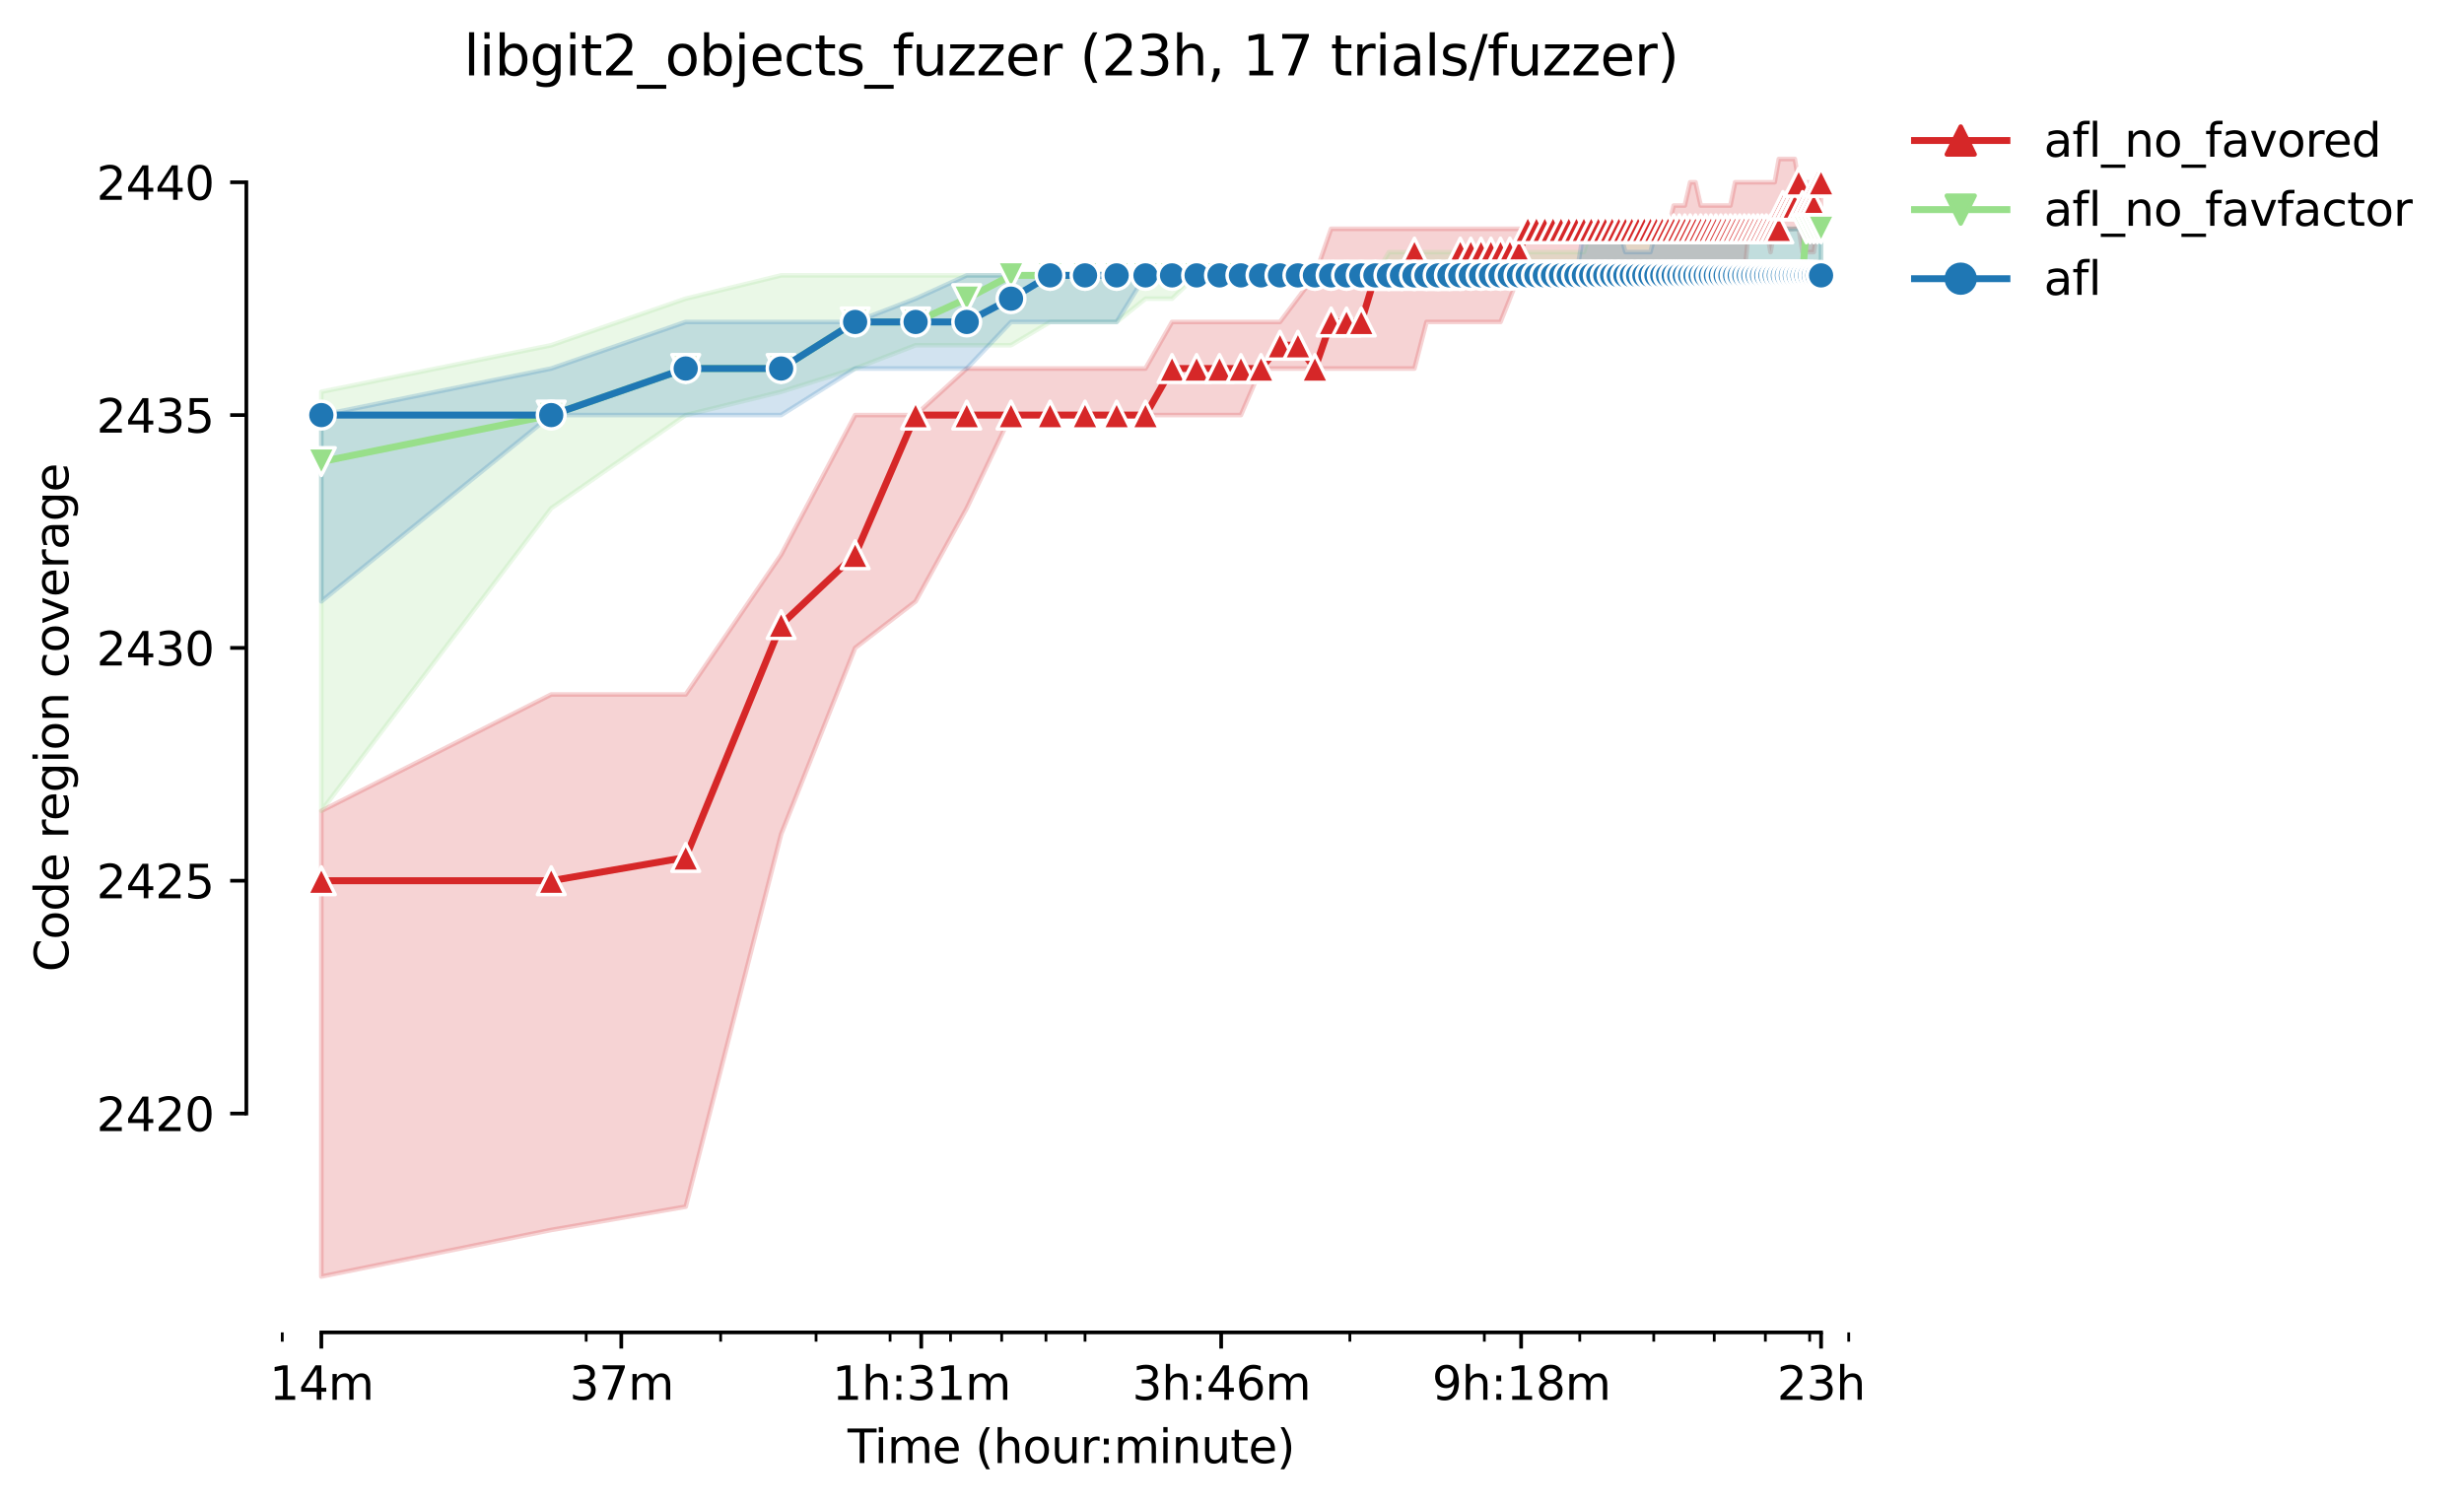 <?xml version="1.0" encoding="utf-8" standalone="no"?>
<!DOCTYPE svg PUBLIC "-//W3C//DTD SVG 1.1//EN"
  "http://www.w3.org/Graphics/SVG/1.1/DTD/svg11.dtd">
<svg height="325.986pt" version="1.1" viewBox="0 0 533.395 325.986" width="533.395pt" xmlns="http://www.w3.org/2000/svg" xmlns:xlink="http://www.w3.org/1999/xlink">
 <defs>
  <style type="text/css">*{stroke-linecap:butt;stroke-linejoin:round;}</style>
 </defs>
 <g id="figure_1">
  <g id="patch_1">
   <path d="M 0 325.986 
L 533.395 325.986 
L 533.395 0 
L 0 0 
z
" style="fill:#ffffff;"/>
  </g>
  <g id="axes_1">
   <g id="patch_2">
    <path d="M 53.328 288.43 
L 410.448 288.43 
L 410.448 22.318 
L 53.328 22.318 
z
" style="fill:#ffffff;"/>
   </g>
   <g id="PolyCollection_1">
    <defs>
     <path d="M 69.561 -150.452 
L 69.561 -49.652 
L 119.327 -59.732 
L 148.439 -64.772 
L 169.094 -145.412 
L 185.115 -185.732 
L 198.205 -195.812 
L 209.273 -215.972 
L 218.86 -236.132 
L 227.317 -236.132 
L 234.881 -236.132 
L 241.724 -236.132 
L 247.972 -236.132 
L 253.719 -236.132 
L 259.039 -236.132 
L 263.993 -236.132 
L 268.627 -236.132 
L 272.979 -246.212 
L 277.083 -246.212 
L 280.965 -246.212 
L 284.648 -246.212 
L 288.151 -246.212 
L 291.491 -246.212 
L 294.682 -246.212 
L 297.738 -246.212 
L 300.669 -246.212 
L 303.485 -246.212 
L 306.195 -246.212 
L 308.806 -256.292 
L 311.325 -256.292 
L 313.759 -256.292 
L 316.114 -256.292 
L 318.393 -256.292 
L 320.602 -256.292 
L 322.746 -256.292 
L 324.827 -256.292 
L 326.85 -261.332 
L 328.817 -266.372 
L 330.732 -266.372 
L 332.597 -266.372 
L 334.414 -266.372 
L 336.187 -266.372 
L 337.917 -266.372 
L 339.607 -266.372 
L 341.257 -266.372 
L 342.871 -266.372 
L 344.449 -266.372 
L 345.993 -266.372 
L 347.505 -266.372 
L 348.985 -266.372 
L 350.436 -266.372 
L 351.857 -266.372 
L 353.252 -266.372 
L 354.619 -266.372 
L 355.961 -266.372 
L 357.279 -266.372 
L 358.572 -266.372 
L 359.843 -266.372 
L 361.092 -266.372 
L 362.319 -266.372 
L 363.526 -266.372 
L 364.713 -266.372 
L 365.88 -266.372 
L 367.029 -266.372 
L 368.16 -266.372 
L 369.273 -266.372 
L 370.369 -266.372 
L 371.449 -266.372 
L 372.512 -266.372 
L 373.56 -266.372 
L 374.594 -266.372 
L 375.612 -266.372 
L 376.616 -266.372 
L 377.606 -266.372 
L 378.583 -276.452 
L 379.547 -276.452 
L 380.498 -276.452 
L 381.437 -276.452 
L 382.363 -276.452 
L 383.278 -271.412 
L 384.181 -276.326 
L 385.073 -276.452 
L 385.954 -276.452 
L 386.824 -276.452 
L 387.684 -276.326 
L 388.534 -276.452 
L 389.373 -276.452 
L 390.203 -271.412 
L 391.024 -271.412 
L 391.835 -271.412 
L 392.637 -271.412 
L 393.431 -276.452 
L 394.215 -276.452 
L 394.215 -286.532 
L 394.215 -286.532 
L 393.431 -286.532 
L 392.637 -286.532 
L 391.835 -286.532 
L 391.024 -286.532 
L 390.203 -286.532 
L 389.373 -286.532 
L 388.534 -291.572 
L 387.684 -291.572 
L 386.824 -291.572 
L 385.954 -291.572 
L 385.073 -291.572 
L 384.181 -286.532 
L 383.278 -286.532 
L 382.363 -286.532 
L 381.437 -286.532 
L 380.498 -286.532 
L 379.547 -286.532 
L 378.583 -286.532 
L 377.606 -286.532 
L 376.616 -286.532 
L 375.612 -286.532 
L 374.594 -281.492 
L 373.56 -281.492 
L 372.512 -281.492 
L 371.449 -281.492 
L 370.369 -281.492 
L 369.273 -281.492 
L 368.16 -281.492 
L 367.029 -286.532 
L 365.88 -286.532 
L 364.713 -281.492 
L 363.526 -281.492 
L 362.319 -281.492 
L 361.092 -276.452 
L 359.843 -276.452 
L 358.572 -276.452 
L 357.279 -276.452 
L 355.961 -276.452 
L 354.619 -276.452 
L 353.252 -276.452 
L 351.857 -276.452 
L 350.436 -276.452 
L 348.985 -276.452 
L 347.505 -276.452 
L 345.993 -276.452 
L 344.449 -276.452 
L 342.871 -276.452 
L 341.257 -276.452 
L 339.607 -276.452 
L 337.917 -276.452 
L 336.187 -276.452 
L 334.414 -276.452 
L 332.597 -276.452 
L 330.732 -276.452 
L 328.817 -276.452 
L 326.85 -276.452 
L 324.827 -276.452 
L 322.746 -276.452 
L 320.602 -276.452 
L 318.393 -276.452 
L 316.114 -276.452 
L 313.759 -276.452 
L 311.325 -276.452 
L 308.806 -276.452 
L 306.195 -276.452 
L 303.485 -276.452 
L 300.669 -276.452 
L 297.738 -276.452 
L 294.682 -276.452 
L 291.491 -276.452 
L 288.151 -276.452 
L 284.648 -266.372 
L 280.965 -261.458 
L 277.083 -256.292 
L 272.979 -256.292 
L 268.627 -256.292 
L 263.993 -256.292 
L 259.039 -256.292 
L 253.719 -256.292 
L 247.972 -246.212 
L 241.724 -246.212 
L 234.881 -246.212 
L 227.317 -246.212 
L 218.86 -246.212 
L 209.273 -246.212 
L 198.205 -236.132 
L 185.115 -236.132 
L 169.094 -205.892 
L 148.439 -175.652 
L 119.327 -175.652 
L 69.561 -150.452 
z
" id="md39f1bd700" style="stroke:#d62728;stroke-opacity:0.2;"/>
    </defs>
    <g clip-path="url(#pf33f6c4ca4)">
     <use style="fill:#d62728;fill-opacity:0.2;stroke:#d62728;stroke-opacity:0.2;" x="0" xlink:href="#md39f1bd700" y="325.986"/>
    </g>
   </g>
   <g id="PolyCollection_2">
    <defs>
     <path d="M 69.561 -241.172 
L 69.561 -150.452 
L 119.327 -215.972 
L 148.439 -236.132 
L 169.094 -241.172 
L 185.115 -246.212 
L 198.205 -251.252 
L 209.273 -251.252 
L 218.86 -251.252 
L 227.317 -256.292 
L 234.881 -256.292 
L 241.724 -256.292 
L 247.972 -261.332 
L 253.719 -261.332 
L 259.039 -266.372 
L 263.993 -266.372 
L 268.627 -266.372 
L 272.979 -266.372 
L 277.083 -266.372 
L 280.965 -266.372 
L 284.648 -266.372 
L 288.151 -266.372 
L 291.491 -266.372 
L 294.682 -266.372 
L 297.738 -266.372 
L 300.669 -266.372 
L 303.485 -266.372 
L 306.195 -266.372 
L 308.806 -266.372 
L 311.325 -266.372 
L 313.759 -266.372 
L 316.114 -266.372 
L 318.393 -266.372 
L 320.602 -266.372 
L 322.746 -266.372 
L 324.827 -266.372 
L 326.85 -266.372 
L 328.817 -266.372 
L 330.732 -266.372 
L 332.597 -266.372 
L 334.414 -266.372 
L 336.187 -266.372 
L 337.917 -266.372 
L 339.607 -266.372 
L 341.257 -266.372 
L 342.871 -266.372 
L 344.449 -266.372 
L 345.993 -266.372 
L 347.505 -266.372 
L 348.985 -266.372 
L 350.436 -266.372 
L 351.857 -266.372 
L 353.252 -266.372 
L 354.619 -266.372 
L 355.961 -266.372 
L 357.279 -266.372 
L 358.572 -266.372 
L 359.843 -266.372 
L 361.092 -266.372 
L 362.319 -266.372 
L 363.526 -266.372 
L 364.713 -266.372 
L 365.88 -266.372 
L 367.029 -266.372 
L 368.16 -266.372 
L 369.273 -266.372 
L 370.369 -266.372 
L 371.449 -266.372 
L 372.512 -266.372 
L 373.56 -266.372 
L 374.594 -266.372 
L 375.612 -266.372 
L 376.616 -266.372 
L 377.606 -266.372 
L 378.583 -266.372 
L 379.547 -266.372 
L 380.498 -266.372 
L 381.437 -266.372 
L 382.363 -266.372 
L 383.278 -266.372 
L 384.181 -266.372 
L 385.073 -266.372 
L 385.954 -266.372 
L 386.824 -266.372 
L 387.684 -266.372 
L 388.534 -266.372 
L 389.373 -266.372 
L 390.203 -266.372 
L 391.024 -266.372 
L 391.835 -266.372 
L 392.637 -266.372 
L 393.431 -266.372 
L 394.215 -266.372 
L 394.215 -276.452 
L 394.215 -276.452 
L 393.431 -276.452 
L 392.637 -276.452 
L 391.835 -276.452 
L 391.024 -276.452 
L 390.203 -276.452 
L 389.373 -276.452 
L 388.534 -276.452 
L 387.684 -276.452 
L 386.824 -276.452 
L 385.954 -276.452 
L 385.073 -276.452 
L 384.181 -276.452 
L 383.278 -276.452 
L 382.363 -276.452 
L 381.437 -276.452 
L 380.498 -276.452 
L 379.547 -276.452 
L 378.583 -276.452 
L 377.606 -276.452 
L 376.616 -276.452 
L 375.612 -276.452 
L 374.594 -276.452 
L 373.56 -276.452 
L 372.512 -276.452 
L 371.449 -276.452 
L 370.369 -276.452 
L 369.273 -276.452 
L 368.16 -276.452 
L 367.029 -276.452 
L 365.88 -276.452 
L 364.713 -276.452 
L 363.526 -276.452 
L 362.319 -276.452 
L 361.092 -276.452 
L 359.843 -276.452 
L 358.572 -276.452 
L 357.279 -276.452 
L 355.961 -276.452 
L 354.619 -276.452 
L 353.252 -276.452 
L 351.857 -276.452 
L 350.436 -276.452 
L 348.985 -276.452 
L 347.505 -276.452 
L 345.993 -276.452 
L 344.449 -276.452 
L 342.871 -271.412 
L 341.257 -271.412 
L 339.607 -271.412 
L 337.917 -271.412 
L 336.187 -271.412 
L 334.414 -271.412 
L 332.597 -271.412 
L 330.732 -271.412 
L 328.817 -271.412 
L 326.85 -271.412 
L 324.827 -271.412 
L 322.746 -271.412 
L 320.602 -271.412 
L 318.393 -271.412 
L 316.114 -271.412 
L 313.759 -271.412 
L 311.325 -271.412 
L 308.806 -271.412 
L 306.195 -271.412 
L 303.485 -271.412 
L 300.669 -271.412 
L 297.738 -266.372 
L 294.682 -266.372 
L 291.491 -266.372 
L 288.151 -266.372 
L 284.648 -266.372 
L 280.965 -266.372 
L 277.083 -266.372 
L 272.979 -266.372 
L 268.627 -266.372 
L 263.993 -266.372 
L 259.039 -266.372 
L 253.719 -266.372 
L 247.972 -266.372 
L 241.724 -266.372 
L 234.881 -266.372 
L 227.317 -266.372 
L 218.86 -266.372 
L 209.273 -266.372 
L 198.205 -266.372 
L 185.115 -266.372 
L 169.094 -266.372 
L 148.439 -261.332 
L 119.327 -251.252 
L 69.561 -241.172 
z
" id="m5c92c9c18e" style="stroke:#98df8a;stroke-opacity:0.2;"/>
    </defs>
    <g clip-path="url(#pf33f6c4ca4)">
     <use style="fill:#98df8a;fill-opacity:0.2;stroke:#98df8a;stroke-opacity:0.2;" x="0" xlink:href="#m5c92c9c18e" y="325.986"/>
    </g>
   </g>
   <g id="PolyCollection_3">
    <defs>
     <path d="M 69.561 -236.132 
L 69.561 -195.812 
L 119.327 -236.132 
L 148.439 -236.132 
L 169.094 -236.132 
L 185.115 -246.212 
L 198.205 -246.212 
L 209.273 -246.212 
L 218.86 -256.292 
L 227.317 -256.292 
L 234.881 -256.292 
L 241.724 -256.292 
L 247.972 -266.372 
L 253.719 -266.372 
L 259.039 -266.372 
L 263.993 -266.372 
L 268.627 -266.372 
L 272.979 -266.372 
L 277.083 -266.372 
L 280.965 -266.372 
L 284.648 -266.372 
L 288.151 -266.372 
L 291.491 -266.372 
L 294.682 -266.372 
L 297.738 -266.372 
L 300.669 -266.372 
L 303.485 -266.372 
L 306.195 -266.372 
L 308.806 -266.372 
L 311.325 -266.372 
L 313.759 -266.372 
L 316.114 -266.372 
L 318.393 -266.372 
L 320.602 -266.372 
L 322.746 -266.372 
L 324.827 -266.372 
L 326.85 -266.372 
L 328.817 -266.372 
L 330.732 -266.372 
L 332.597 -266.372 
L 334.414 -266.372 
L 336.187 -266.372 
L 337.917 -266.372 
L 339.607 -266.372 
L 341.257 -266.372 
L 342.871 -266.372 
L 344.449 -266.372 
L 345.993 -266.372 
L 347.505 -266.372 
L 348.985 -266.372 
L 350.436 -266.372 
L 351.857 -266.372 
L 353.252 -266.372 
L 354.619 -266.372 
L 355.961 -266.372 
L 357.279 -266.372 
L 358.572 -266.372 
L 359.843 -266.372 
L 361.092 -266.372 
L 362.319 -266.372 
L 363.526 -266.372 
L 364.713 -266.372 
L 365.88 -266.372 
L 367.029 -266.372 
L 368.16 -266.372 
L 369.273 -266.372 
L 370.369 -266.372 
L 371.449 -266.372 
L 372.512 -266.372 
L 373.56 -266.372 
L 374.594 -266.372 
L 375.612 -266.372 
L 376.616 -266.372 
L 377.606 -266.372 
L 378.583 -266.372 
L 379.547 -266.372 
L 380.498 -266.372 
L 381.437 -266.372 
L 382.363 -266.372 
L 383.278 -266.372 
L 384.181 -266.372 
L 385.073 -266.372 
L 385.954 -266.372 
L 386.824 -266.372 
L 387.684 -266.372 
L 388.534 -266.372 
L 389.373 -266.372 
L 390.203 -266.372 
L 391.024 -266.372 
L 391.835 -266.372 
L 392.637 -266.372 
L 393.431 -266.372 
L 394.215 -266.372 
L 394.215 -276.452 
L 394.215 -276.452 
L 393.431 -276.452 
L 392.637 -276.452 
L 391.835 -276.452 
L 391.024 -276.452 
L 390.203 -276.452 
L 389.373 -276.452 
L 388.534 -276.452 
L 387.684 -276.452 
L 386.824 -276.452 
L 385.954 -276.452 
L 385.073 -276.452 
L 384.181 -276.452 
L 383.278 -276.452 
L 382.363 -276.452 
L 381.437 -276.452 
L 380.498 -276.452 
L 379.547 -276.452 
L 378.583 -276.452 
L 377.606 -276.452 
L 376.616 -276.452 
L 375.612 -276.452 
L 374.594 -276.452 
L 373.56 -276.452 
L 372.512 -276.452 
L 371.449 -276.452 
L 370.369 -276.452 
L 369.273 -276.452 
L 368.16 -276.452 
L 367.029 -276.452 
L 365.88 -276.452 
L 364.713 -276.452 
L 363.526 -276.452 
L 362.319 -276.452 
L 361.092 -276.452 
L 359.843 -276.452 
L 358.572 -276.452 
L 357.279 -271.412 
L 355.961 -271.412 
L 354.619 -271.412 
L 353.252 -271.412 
L 351.857 -271.412 
L 350.436 -276.452 
L 348.985 -276.452 
L 347.505 -276.452 
L 345.993 -276.452 
L 344.449 -276.452 
L 342.871 -276.452 
L 341.257 -266.372 
L 339.607 -266.372 
L 337.917 -266.372 
L 336.187 -266.372 
L 334.414 -266.372 
L 332.597 -266.372 
L 330.732 -266.372 
L 328.817 -266.372 
L 326.85 -266.372 
L 324.827 -266.372 
L 322.746 -266.372 
L 320.602 -266.372 
L 318.393 -266.372 
L 316.114 -266.372 
L 313.759 -266.372 
L 311.325 -266.372 
L 308.806 -266.372 
L 306.195 -266.372 
L 303.485 -266.372 
L 300.669 -266.372 
L 297.738 -266.372 
L 294.682 -266.372 
L 291.491 -266.372 
L 288.151 -266.372 
L 284.648 -266.372 
L 280.965 -266.372 
L 277.083 -266.372 
L 272.979 -266.372 
L 268.627 -266.372 
L 263.993 -266.372 
L 259.039 -266.372 
L 253.719 -266.372 
L 247.972 -266.372 
L 241.724 -266.372 
L 234.881 -266.372 
L 227.317 -266.372 
L 218.86 -266.372 
L 209.273 -266.372 
L 198.205 -261.332 
L 185.115 -256.292 
L 169.094 -256.292 
L 148.439 -256.292 
L 119.327 -246.212 
L 69.561 -236.132 
z
" id="m2b920b738d" style="stroke:#1f77b4;stroke-opacity:0.2;"/>
    </defs>
    <g clip-path="url(#pf33f6c4ca4)">
     <use style="fill:#1f77b4;fill-opacity:0.2;stroke:#1f77b4;stroke-opacity:0.2;" x="0" xlink:href="#m2b920b738d" y="325.986"/>
    </g>
   </g>
   <g id="matplotlib.axis_1">
    <g id="xtick_1">
     <g id="line2d_1">
      <defs>
       <path d="M 0 0 
L 0 3.5 
" id="m9ce4174016" style="stroke:#000000;stroke-width:0.8;"/>
      </defs>
      <g>
       <use style="stroke:#000000;stroke-width:0.8;" x="69.561" xlink:href="#m9ce4174016" y="288.43"/>
      </g>
     </g>
     <g id="text_1">
      <!-- 14m -->
      <g transform="translate(58.328 303.029)scale(0.1 -0.1)">
       <defs>
        <path d="M 794 531 
L 1825 531 
L 1825 4091 
L 703 3866 
L 703 4441 
L 1819 4666 
L 2450 4666 
L 2450 531 
L 3481 531 
L 3481 0 
L 794 0 
L 794 531 
z
" id="DejaVuSans-31" transform="scale(0.016)"/>
        <path d="M 2419 4116 
L 825 1625 
L 2419 1625 
L 2419 4116 
z
M 2253 4666 
L 3047 4666 
L 3047 1625 
L 3713 1625 
L 3713 1100 
L 3047 1100 
L 3047 0 
L 2419 0 
L 2419 1100 
L 313 1100 
L 313 1709 
L 2253 4666 
z
" id="DejaVuSans-34" transform="scale(0.016)"/>
        <path d="M 3328 2828 
Q 3544 3216 3844 3400 
Q 4144 3584 4550 3584 
Q 5097 3584 5394 3201 
Q 5691 2819 5691 2113 
L 5691 0 
L 5113 0 
L 5113 2094 
Q 5113 2597 4934 2840 
Q 4756 3084 4391 3084 
Q 3944 3084 3684 2787 
Q 3425 2491 3425 1978 
L 3425 0 
L 2847 0 
L 2847 2094 
Q 2847 2600 2669 2842 
Q 2491 3084 2119 3084 
Q 1678 3084 1418 2786 
Q 1159 2488 1159 1978 
L 1159 0 
L 581 0 
L 581 3500 
L 1159 3500 
L 1159 2956 
Q 1356 3278 1631 3431 
Q 1906 3584 2284 3584 
Q 2666 3584 2933 3390 
Q 3200 3197 3328 2828 
z
" id="DejaVuSans-6d" transform="scale(0.016)"/>
       </defs>
       <use xlink:href="#DejaVuSans-31"/>
       <use x="63.623" xlink:href="#DejaVuSans-34"/>
       <use x="127.246" xlink:href="#DejaVuSans-6d"/>
      </g>
     </g>
    </g>
    <g id="xtick_2">
     <g id="line2d_2">
      <g>
       <use style="stroke:#000000;stroke-width:0.8;" x="134.492" xlink:href="#m9ce4174016" y="288.43"/>
      </g>
     </g>
     <g id="text_2">
      <!-- 37m -->
      <g transform="translate(123.259 303.029)scale(0.1 -0.1)">
       <defs>
        <path d="M 2597 2516 
Q 3050 2419 3304 2112 
Q 3559 1806 3559 1356 
Q 3559 666 3084 287 
Q 2609 -91 1734 -91 
Q 1441 -91 1130 -33 
Q 819 25 488 141 
L 488 750 
Q 750 597 1062 519 
Q 1375 441 1716 441 
Q 2309 441 2620 675 
Q 2931 909 2931 1356 
Q 2931 1769 2642 2001 
Q 2353 2234 1838 2234 
L 1294 2234 
L 1294 2753 
L 1863 2753 
Q 2328 2753 2575 2939 
Q 2822 3125 2822 3475 
Q 2822 3834 2567 4026 
Q 2313 4219 1838 4219 
Q 1578 4219 1281 4162 
Q 984 4106 628 3988 
L 628 4550 
Q 988 4650 1302 4700 
Q 1616 4750 1894 4750 
Q 2613 4750 3031 4423 
Q 3450 4097 3450 3541 
Q 3450 3153 3228 2886 
Q 3006 2619 2597 2516 
z
" id="DejaVuSans-33" transform="scale(0.016)"/>
        <path d="M 525 4666 
L 3525 4666 
L 3525 4397 
L 1831 0 
L 1172 0 
L 2766 4134 
L 525 4134 
L 525 4666 
z
" id="DejaVuSans-37" transform="scale(0.016)"/>
       </defs>
       <use xlink:href="#DejaVuSans-33"/>
       <use x="63.623" xlink:href="#DejaVuSans-37"/>
       <use x="127.246" xlink:href="#DejaVuSans-6d"/>
      </g>
     </g>
    </g>
    <g id="xtick_3">
     <g id="line2d_3">
      <g>
       <use style="stroke:#000000;stroke-width:0.8;" x="199.423" xlink:href="#m9ce4174016" y="288.43"/>
      </g>
     </g>
     <g id="text_3">
      <!-- 1h:31m -->
      <g transform="translate(180.156 303.029)scale(0.1 -0.1)">
       <defs>
        <path d="M 3513 2113 
L 3513 0 
L 2938 0 
L 2938 2094 
Q 2938 2591 2744 2837 
Q 2550 3084 2163 3084 
Q 1697 3084 1428 2787 
Q 1159 2491 1159 1978 
L 1159 0 
L 581 0 
L 581 4863 
L 1159 4863 
L 1159 2956 
Q 1366 3272 1645 3428 
Q 1925 3584 2291 3584 
Q 2894 3584 3203 3211 
Q 3513 2838 3513 2113 
z
" id="DejaVuSans-68" transform="scale(0.016)"/>
        <path d="M 750 794 
L 1409 794 
L 1409 0 
L 750 0 
L 750 794 
z
M 750 3309 
L 1409 3309 
L 1409 2516 
L 750 2516 
L 750 3309 
z
" id="DejaVuSans-3a" transform="scale(0.016)"/>
       </defs>
       <use xlink:href="#DejaVuSans-31"/>
       <use x="63.623" xlink:href="#DejaVuSans-68"/>
       <use x="127.002" xlink:href="#DejaVuSans-3a"/>
       <use x="160.693" xlink:href="#DejaVuSans-33"/>
       <use x="224.316" xlink:href="#DejaVuSans-31"/>
       <use x="287.939" xlink:href="#DejaVuSans-6d"/>
      </g>
     </g>
    </g>
    <g id="xtick_4">
     <g id="line2d_4">
      <g>
       <use style="stroke:#000000;stroke-width:0.8;" x="264.354" xlink:href="#m9ce4174016" y="288.43"/>
      </g>
     </g>
     <g id="text_4">
      <!-- 3h:46m -->
      <g transform="translate(245.087 303.029)scale(0.1 -0.1)">
       <defs>
        <path d="M 2113 2584 
Q 1688 2584 1439 2293 
Q 1191 2003 1191 1497 
Q 1191 994 1439 701 
Q 1688 409 2113 409 
Q 2538 409 2786 701 
Q 3034 994 3034 1497 
Q 3034 2003 2786 2293 
Q 2538 2584 2113 2584 
z
M 3366 4563 
L 3366 3988 
Q 3128 4100 2886 4159 
Q 2644 4219 2406 4219 
Q 1781 4219 1451 3797 
Q 1122 3375 1075 2522 
Q 1259 2794 1537 2939 
Q 1816 3084 2150 3084 
Q 2853 3084 3261 2657 
Q 3669 2231 3669 1497 
Q 3669 778 3244 343 
Q 2819 -91 2113 -91 
Q 1303 -91 875 529 
Q 447 1150 447 2328 
Q 447 3434 972 4092 
Q 1497 4750 2381 4750 
Q 2619 4750 2861 4703 
Q 3103 4656 3366 4563 
z
" id="DejaVuSans-36" transform="scale(0.016)"/>
       </defs>
       <use xlink:href="#DejaVuSans-33"/>
       <use x="63.623" xlink:href="#DejaVuSans-68"/>
       <use x="127.002" xlink:href="#DejaVuSans-3a"/>
       <use x="160.693" xlink:href="#DejaVuSans-34"/>
       <use x="224.316" xlink:href="#DejaVuSans-36"/>
       <use x="287.939" xlink:href="#DejaVuSans-6d"/>
      </g>
     </g>
    </g>
    <g id="xtick_5">
     <g id="line2d_5">
      <g>
       <use style="stroke:#000000;stroke-width:0.8;" x="329.285" xlink:href="#m9ce4174016" y="288.43"/>
      </g>
     </g>
     <g id="text_5">
      <!-- 9h:18m -->
      <g transform="translate(310.018 303.029)scale(0.1 -0.1)">
       <defs>
        <path d="M 703 97 
L 703 672 
Q 941 559 1184 500 
Q 1428 441 1663 441 
Q 2288 441 2617 861 
Q 2947 1281 2994 2138 
Q 2813 1869 2534 1725 
Q 2256 1581 1919 1581 
Q 1219 1581 811 2004 
Q 403 2428 403 3163 
Q 403 3881 828 4315 
Q 1253 4750 1959 4750 
Q 2769 4750 3195 4129 
Q 3622 3509 3622 2328 
Q 3622 1225 3098 567 
Q 2575 -91 1691 -91 
Q 1453 -91 1209 -44 
Q 966 3 703 97 
z
M 1959 2075 
Q 2384 2075 2632 2365 
Q 2881 2656 2881 3163 
Q 2881 3666 2632 3958 
Q 2384 4250 1959 4250 
Q 1534 4250 1286 3958 
Q 1038 3666 1038 3163 
Q 1038 2656 1286 2365 
Q 1534 2075 1959 2075 
z
" id="DejaVuSans-39" transform="scale(0.016)"/>
        <path d="M 2034 2216 
Q 1584 2216 1326 1975 
Q 1069 1734 1069 1313 
Q 1069 891 1326 650 
Q 1584 409 2034 409 
Q 2484 409 2743 651 
Q 3003 894 3003 1313 
Q 3003 1734 2745 1975 
Q 2488 2216 2034 2216 
z
M 1403 2484 
Q 997 2584 770 2862 
Q 544 3141 544 3541 
Q 544 4100 942 4425 
Q 1341 4750 2034 4750 
Q 2731 4750 3128 4425 
Q 3525 4100 3525 3541 
Q 3525 3141 3298 2862 
Q 3072 2584 2669 2484 
Q 3125 2378 3379 2068 
Q 3634 1759 3634 1313 
Q 3634 634 3220 271 
Q 2806 -91 2034 -91 
Q 1263 -91 848 271 
Q 434 634 434 1313 
Q 434 1759 690 2068 
Q 947 2378 1403 2484 
z
M 1172 3481 
Q 1172 3119 1398 2916 
Q 1625 2713 2034 2713 
Q 2441 2713 2670 2916 
Q 2900 3119 2900 3481 
Q 2900 3844 2670 4047 
Q 2441 4250 2034 4250 
Q 1625 4250 1398 4047 
Q 1172 3844 1172 3481 
z
" id="DejaVuSans-38" transform="scale(0.016)"/>
       </defs>
       <use xlink:href="#DejaVuSans-39"/>
       <use x="63.623" xlink:href="#DejaVuSans-68"/>
       <use x="127.002" xlink:href="#DejaVuSans-3a"/>
       <use x="160.693" xlink:href="#DejaVuSans-31"/>
       <use x="224.316" xlink:href="#DejaVuSans-38"/>
       <use x="287.939" xlink:href="#DejaVuSans-6d"/>
      </g>
     </g>
    </g>
    <g id="xtick_6">
     <g id="line2d_6">
      <g>
       <use style="stroke:#000000;stroke-width:0.8;" x="394.216" xlink:href="#m9ce4174016" y="288.43"/>
      </g>
     </g>
     <g id="text_6">
      <!-- 23h -->
      <g transform="translate(384.685 303.029)scale(0.1 -0.1)">
       <defs>
        <path d="M 1228 531 
L 3431 531 
L 3431 0 
L 469 0 
L 469 531 
Q 828 903 1448 1529 
Q 2069 2156 2228 2338 
Q 2531 2678 2651 2914 
Q 2772 3150 2772 3378 
Q 2772 3750 2511 3984 
Q 2250 4219 1831 4219 
Q 1534 4219 1204 4116 
Q 875 4013 500 3803 
L 500 4441 
Q 881 4594 1212 4672 
Q 1544 4750 1819 4750 
Q 2544 4750 2975 4387 
Q 3406 4025 3406 3419 
Q 3406 3131 3298 2873 
Q 3191 2616 2906 2266 
Q 2828 2175 2409 1742 
Q 1991 1309 1228 531 
z
" id="DejaVuSans-32" transform="scale(0.016)"/>
       </defs>
       <use xlink:href="#DejaVuSans-32"/>
       <use x="63.623" xlink:href="#DejaVuSans-33"/>
       <use x="127.246" xlink:href="#DejaVuSans-68"/>
      </g>
     </g>
    </g>
    <g id="xtick_7">
     <g id="line2d_7">
      <defs>
       <path d="M 0 0 
L 0 2 
" id="m32e013fcd9" style="stroke:#000000;stroke-width:0.6;"/>
      </defs>
      <g>
       <use style="stroke:#000000;stroke-width:0.6;" x="61.104" xlink:href="#m32e013fcd9" y="288.43"/>
      </g>
     </g>
    </g>
    <g id="xtick_8">
     <g id="line2d_8">
      <g>
       <use style="stroke:#000000;stroke-width:0.6;" x="126.892" xlink:href="#m32e013fcd9" y="288.43"/>
      </g>
     </g>
    </g>
    <g id="xtick_9">
     <g id="line2d_9">
      <g>
       <use style="stroke:#000000;stroke-width:0.6;" x="156.003" xlink:href="#m32e013fcd9" y="288.43"/>
      </g>
     </g>
    </g>
    <g id="xtick_10">
     <g id="line2d_10">
      <g>
       <use style="stroke:#000000;stroke-width:0.6;" x="176.658" xlink:href="#m32e013fcd9" y="288.43"/>
      </g>
     </g>
    </g>
    <g id="xtick_11">
     <g id="line2d_11">
      <g>
       <use style="stroke:#000000;stroke-width:0.6;" x="192.68" xlink:href="#m32e013fcd9" y="288.43"/>
      </g>
     </g>
    </g>
    <g id="xtick_12">
     <g id="line2d_12">
      <g>
       <use style="stroke:#000000;stroke-width:0.6;" x="205.77" xlink:href="#m32e013fcd9" y="288.43"/>
      </g>
     </g>
    </g>
    <g id="xtick_13">
     <g id="line2d_13">
      <g>
       <use style="stroke:#000000;stroke-width:0.6;" x="216.838" xlink:href="#m32e013fcd9" y="288.43"/>
      </g>
     </g>
    </g>
    <g id="xtick_14">
     <g id="line2d_14">
      <g>
       <use style="stroke:#000000;stroke-width:0.6;" x="226.425" xlink:href="#m32e013fcd9" y="288.43"/>
      </g>
     </g>
    </g>
    <g id="xtick_15">
     <g id="line2d_15">
      <g>
       <use style="stroke:#000000;stroke-width:0.6;" x="234.881" xlink:href="#m32e013fcd9" y="288.43"/>
      </g>
     </g>
    </g>
    <g id="xtick_16">
     <g id="line2d_16">
      <g>
       <use style="stroke:#000000;stroke-width:0.6;" x="292.213" xlink:href="#m32e013fcd9" y="288.43"/>
      </g>
     </g>
    </g>
    <g id="xtick_17">
     <g id="line2d_17">
      <g>
       <use style="stroke:#000000;stroke-width:0.6;" x="321.324" xlink:href="#m32e013fcd9" y="288.43"/>
      </g>
     </g>
    </g>
    <g id="xtick_18">
     <g id="line2d_18">
      <g>
       <use style="stroke:#000000;stroke-width:0.6;" x="341.979" xlink:href="#m32e013fcd9" y="288.43"/>
      </g>
     </g>
    </g>
    <g id="xtick_19">
     <g id="line2d_19">
      <g>
       <use style="stroke:#000000;stroke-width:0.6;" x="358" xlink:href="#m32e013fcd9" y="288.43"/>
      </g>
     </g>
    </g>
    <g id="xtick_20">
     <g id="line2d_20">
      <g>
       <use style="stroke:#000000;stroke-width:0.6;" x="371.091" xlink:href="#m32e013fcd9" y="288.43"/>
      </g>
     </g>
    </g>
    <g id="xtick_21">
     <g id="line2d_21">
      <g>
       <use style="stroke:#000000;stroke-width:0.6;" x="382.158" xlink:href="#m32e013fcd9" y="288.43"/>
      </g>
     </g>
    </g>
    <g id="xtick_22">
     <g id="line2d_22">
      <g>
       <use style="stroke:#000000;stroke-width:0.6;" x="391.745" xlink:href="#m32e013fcd9" y="288.43"/>
      </g>
     </g>
    </g>
    <g id="xtick_23">
     <g id="line2d_23">
      <g>
       <use style="stroke:#000000;stroke-width:0.6;" x="400.202" xlink:href="#m32e013fcd9" y="288.43"/>
      </g>
     </g>
    </g>
    <g id="text_7">
     <!-- Time (hour:minute) -->
     <g transform="translate(183.481 316.707)scale(0.1 -0.1)">
      <defs>
       <path d="M -19 4666 
L 3928 4666 
L 3928 4134 
L 2272 4134 
L 2272 0 
L 1638 0 
L 1638 4134 
L -19 4134 
L -19 4666 
z
" id="DejaVuSans-54" transform="scale(0.016)"/>
       <path d="M 603 3500 
L 1178 3500 
L 1178 0 
L 603 0 
L 603 3500 
z
M 603 4863 
L 1178 4863 
L 1178 4134 
L 603 4134 
L 603 4863 
z
" id="DejaVuSans-69" transform="scale(0.016)"/>
       <path d="M 3597 1894 
L 3597 1613 
L 953 1613 
Q 991 1019 1311 708 
Q 1631 397 2203 397 
Q 2534 397 2845 478 
Q 3156 559 3463 722 
L 3463 178 
Q 3153 47 2828 -22 
Q 2503 -91 2169 -91 
Q 1331 -91 842 396 
Q 353 884 353 1716 
Q 353 2575 817 3079 
Q 1281 3584 2069 3584 
Q 2775 3584 3186 3129 
Q 3597 2675 3597 1894 
z
M 3022 2063 
Q 3016 2534 2758 2815 
Q 2500 3097 2075 3097 
Q 1594 3097 1305 2825 
Q 1016 2553 972 2059 
L 3022 2063 
z
" id="DejaVuSans-65" transform="scale(0.016)"/>
       <path id="DejaVuSans-20" transform="scale(0.016)"/>
       <path d="M 1984 4856 
Q 1566 4138 1362 3434 
Q 1159 2731 1159 2009 
Q 1159 1288 1364 580 
Q 1569 -128 1984 -844 
L 1484 -844 
Q 1016 -109 783 600 
Q 550 1309 550 2009 
Q 550 2706 781 3412 
Q 1013 4119 1484 4856 
L 1984 4856 
z
" id="DejaVuSans-28" transform="scale(0.016)"/>
       <path d="M 1959 3097 
Q 1497 3097 1228 2736 
Q 959 2375 959 1747 
Q 959 1119 1226 758 
Q 1494 397 1959 397 
Q 2419 397 2687 759 
Q 2956 1122 2956 1747 
Q 2956 2369 2687 2733 
Q 2419 3097 1959 3097 
z
M 1959 3584 
Q 2709 3584 3137 3096 
Q 3566 2609 3566 1747 
Q 3566 888 3137 398 
Q 2709 -91 1959 -91 
Q 1206 -91 779 398 
Q 353 888 353 1747 
Q 353 2609 779 3096 
Q 1206 3584 1959 3584 
z
" id="DejaVuSans-6f" transform="scale(0.016)"/>
       <path d="M 544 1381 
L 544 3500 
L 1119 3500 
L 1119 1403 
Q 1119 906 1312 657 
Q 1506 409 1894 409 
Q 2359 409 2629 706 
Q 2900 1003 2900 1516 
L 2900 3500 
L 3475 3500 
L 3475 0 
L 2900 0 
L 2900 538 
Q 2691 219 2414 64 
Q 2138 -91 1772 -91 
Q 1169 -91 856 284 
Q 544 659 544 1381 
z
M 1991 3584 
L 1991 3584 
z
" id="DejaVuSans-75" transform="scale(0.016)"/>
       <path d="M 2631 2963 
Q 2534 3019 2420 3045 
Q 2306 3072 2169 3072 
Q 1681 3072 1420 2755 
Q 1159 2438 1159 1844 
L 1159 0 
L 581 0 
L 581 3500 
L 1159 3500 
L 1159 2956 
Q 1341 3275 1631 3429 
Q 1922 3584 2338 3584 
Q 2397 3584 2469 3576 
Q 2541 3569 2628 3553 
L 2631 2963 
z
" id="DejaVuSans-72" transform="scale(0.016)"/>
       <path d="M 3513 2113 
L 3513 0 
L 2938 0 
L 2938 2094 
Q 2938 2591 2744 2837 
Q 2550 3084 2163 3084 
Q 1697 3084 1428 2787 
Q 1159 2491 1159 1978 
L 1159 0 
L 581 0 
L 581 3500 
L 1159 3500 
L 1159 2956 
Q 1366 3272 1645 3428 
Q 1925 3584 2291 3584 
Q 2894 3584 3203 3211 
Q 3513 2838 3513 2113 
z
" id="DejaVuSans-6e" transform="scale(0.016)"/>
       <path d="M 1172 4494 
L 1172 3500 
L 2356 3500 
L 2356 3053 
L 1172 3053 
L 1172 1153 
Q 1172 725 1289 603 
Q 1406 481 1766 481 
L 2356 481 
L 2356 0 
L 1766 0 
Q 1100 0 847 248 
Q 594 497 594 1153 
L 594 3053 
L 172 3053 
L 172 3500 
L 594 3500 
L 594 4494 
L 1172 4494 
z
" id="DejaVuSans-74" transform="scale(0.016)"/>
       <path d="M 513 4856 
L 1013 4856 
Q 1481 4119 1714 3412 
Q 1947 2706 1947 2009 
Q 1947 1309 1714 600 
Q 1481 -109 1013 -844 
L 513 -844 
Q 928 -128 1133 580 
Q 1338 1288 1338 2009 
Q 1338 2731 1133 3434 
Q 928 4138 513 4856 
z
" id="DejaVuSans-29" transform="scale(0.016)"/>
      </defs>
      <use xlink:href="#DejaVuSans-54"/>
      <use x="57.959" xlink:href="#DejaVuSans-69"/>
      <use x="85.742" xlink:href="#DejaVuSans-6d"/>
      <use x="183.154" xlink:href="#DejaVuSans-65"/>
      <use x="244.678" xlink:href="#DejaVuSans-20"/>
      <use x="276.465" xlink:href="#DejaVuSans-28"/>
      <use x="315.479" xlink:href="#DejaVuSans-68"/>
      <use x="378.857" xlink:href="#DejaVuSans-6f"/>
      <use x="440.039" xlink:href="#DejaVuSans-75"/>
      <use x="503.418" xlink:href="#DejaVuSans-72"/>
      <use x="542.781" xlink:href="#DejaVuSans-3a"/>
      <use x="576.473" xlink:href="#DejaVuSans-6d"/>
      <use x="673.885" xlink:href="#DejaVuSans-69"/>
      <use x="701.668" xlink:href="#DejaVuSans-6e"/>
      <use x="765.047" xlink:href="#DejaVuSans-75"/>
      <use x="828.426" xlink:href="#DejaVuSans-74"/>
      <use x="867.635" xlink:href="#DejaVuSans-65"/>
      <use x="929.158" xlink:href="#DejaVuSans-29"/>
     </g>
    </g>
   </g>
   <g id="matplotlib.axis_2">
    <g id="ytick_1">
     <g id="line2d_24">
      <defs>
       <path d="M 0 0 
L -3.5 0 
" id="m45ab6bfb43" style="stroke:#000000;stroke-width:0.8;"/>
      </defs>
      <g>
       <use style="stroke:#000000;stroke-width:0.8;" x="53.328" xlink:href="#m45ab6bfb43" y="241.054"/>
      </g>
     </g>
     <g id="text_8">
      <!-- 2420 -->
      <g transform="translate(20.878 244.853)scale(0.1 -0.1)">
       <defs>
        <path d="M 2034 4250 
Q 1547 4250 1301 3770 
Q 1056 3291 1056 2328 
Q 1056 1369 1301 889 
Q 1547 409 2034 409 
Q 2525 409 2770 889 
Q 3016 1369 3016 2328 
Q 3016 3291 2770 3770 
Q 2525 4250 2034 4250 
z
M 2034 4750 
Q 2819 4750 3233 4129 
Q 3647 3509 3647 2328 
Q 3647 1150 3233 529 
Q 2819 -91 2034 -91 
Q 1250 -91 836 529 
Q 422 1150 422 2328 
Q 422 3509 836 4129 
Q 1250 4750 2034 4750 
z
" id="DejaVuSans-30" transform="scale(0.016)"/>
       </defs>
       <use xlink:href="#DejaVuSans-32"/>
       <use x="63.623" xlink:href="#DejaVuSans-34"/>
       <use x="127.246" xlink:href="#DejaVuSans-32"/>
       <use x="190.869" xlink:href="#DejaVuSans-30"/>
      </g>
     </g>
    </g>
    <g id="ytick_2">
     <g id="line2d_25">
      <g>
       <use style="stroke:#000000;stroke-width:0.8;" x="53.328" xlink:href="#m45ab6bfb43" y="190.654"/>
      </g>
     </g>
     <g id="text_9">
      <!-- 2425 -->
      <g transform="translate(20.878 194.453)scale(0.1 -0.1)">
       <defs>
        <path d="M 691 4666 
L 3169 4666 
L 3169 4134 
L 1269 4134 
L 1269 2991 
Q 1406 3038 1543 3061 
Q 1681 3084 1819 3084 
Q 2600 3084 3056 2656 
Q 3513 2228 3513 1497 
Q 3513 744 3044 326 
Q 2575 -91 1722 -91 
Q 1428 -91 1123 -41 
Q 819 9 494 109 
L 494 744 
Q 775 591 1075 516 
Q 1375 441 1709 441 
Q 2250 441 2565 725 
Q 2881 1009 2881 1497 
Q 2881 1984 2565 2268 
Q 2250 2553 1709 2553 
Q 1456 2553 1204 2497 
Q 953 2441 691 2322 
L 691 4666 
z
" id="DejaVuSans-35" transform="scale(0.016)"/>
       </defs>
       <use xlink:href="#DejaVuSans-32"/>
       <use x="63.623" xlink:href="#DejaVuSans-34"/>
       <use x="127.246" xlink:href="#DejaVuSans-32"/>
       <use x="190.869" xlink:href="#DejaVuSans-35"/>
      </g>
     </g>
    </g>
    <g id="ytick_3">
     <g id="line2d_26">
      <g>
       <use style="stroke:#000000;stroke-width:0.8;" x="53.328" xlink:href="#m45ab6bfb43" y="140.254"/>
      </g>
     </g>
     <g id="text_10">
      <!-- 2430 -->
      <g transform="translate(20.878 144.053)scale(0.1 -0.1)">
       <use xlink:href="#DejaVuSans-32"/>
       <use x="63.623" xlink:href="#DejaVuSans-34"/>
       <use x="127.246" xlink:href="#DejaVuSans-33"/>
       <use x="190.869" xlink:href="#DejaVuSans-30"/>
      </g>
     </g>
    </g>
    <g id="ytick_4">
     <g id="line2d_27">
      <g>
       <use style="stroke:#000000;stroke-width:0.8;" x="53.328" xlink:href="#m45ab6bfb43" y="89.854"/>
      </g>
     </g>
     <g id="text_11">
      <!-- 2435 -->
      <g transform="translate(20.878 93.653)scale(0.1 -0.1)">
       <use xlink:href="#DejaVuSans-32"/>
       <use x="63.623" xlink:href="#DejaVuSans-34"/>
       <use x="127.246" xlink:href="#DejaVuSans-33"/>
       <use x="190.869" xlink:href="#DejaVuSans-35"/>
      </g>
     </g>
    </g>
    <g id="ytick_5">
     <g id="line2d_28">
      <g>
       <use style="stroke:#000000;stroke-width:0.8;" x="53.328" xlink:href="#m45ab6bfb43" y="39.454"/>
      </g>
     </g>
     <g id="text_12">
      <!-- 2440 -->
      <g transform="translate(20.878 43.253)scale(0.1 -0.1)">
       <use xlink:href="#DejaVuSans-32"/>
       <use x="63.623" xlink:href="#DejaVuSans-34"/>
       <use x="127.246" xlink:href="#DejaVuSans-34"/>
       <use x="190.869" xlink:href="#DejaVuSans-30"/>
      </g>
     </g>
    </g>
    <g id="text_13">
     <!-- Code region coverage -->
     <g transform="translate(14.798 210.38)rotate(-90)scale(0.1 -0.1)">
      <defs>
       <path d="M 4122 4306 
L 4122 3641 
Q 3803 3938 3442 4084 
Q 3081 4231 2675 4231 
Q 1875 4231 1450 3742 
Q 1025 3253 1025 2328 
Q 1025 1406 1450 917 
Q 1875 428 2675 428 
Q 3081 428 3442 575 
Q 3803 722 4122 1019 
L 4122 359 
Q 3791 134 3420 21 
Q 3050 -91 2638 -91 
Q 1578 -91 968 557 
Q 359 1206 359 2328 
Q 359 3453 968 4101 
Q 1578 4750 2638 4750 
Q 3056 4750 3426 4639 
Q 3797 4528 4122 4306 
z
" id="DejaVuSans-43" transform="scale(0.016)"/>
       <path d="M 2906 2969 
L 2906 4863 
L 3481 4863 
L 3481 0 
L 2906 0 
L 2906 525 
Q 2725 213 2448 61 
Q 2172 -91 1784 -91 
Q 1150 -91 751 415 
Q 353 922 353 1747 
Q 353 2572 751 3078 
Q 1150 3584 1784 3584 
Q 2172 3584 2448 3432 
Q 2725 3281 2906 2969 
z
M 947 1747 
Q 947 1113 1208 752 
Q 1469 391 1925 391 
Q 2381 391 2643 752 
Q 2906 1113 2906 1747 
Q 2906 2381 2643 2742 
Q 2381 3103 1925 3103 
Q 1469 3103 1208 2742 
Q 947 2381 947 1747 
z
" id="DejaVuSans-64" transform="scale(0.016)"/>
       <path d="M 2906 1791 
Q 2906 2416 2648 2759 
Q 2391 3103 1925 3103 
Q 1463 3103 1205 2759 
Q 947 2416 947 1791 
Q 947 1169 1205 825 
Q 1463 481 1925 481 
Q 2391 481 2648 825 
Q 2906 1169 2906 1791 
z
M 3481 434 
Q 3481 -459 3084 -895 
Q 2688 -1331 1869 -1331 
Q 1566 -1331 1297 -1286 
Q 1028 -1241 775 -1147 
L 775 -588 
Q 1028 -725 1275 -790 
Q 1522 -856 1778 -856 
Q 2344 -856 2625 -561 
Q 2906 -266 2906 331 
L 2906 616 
Q 2728 306 2450 153 
Q 2172 0 1784 0 
Q 1141 0 747 490 
Q 353 981 353 1791 
Q 353 2603 747 3093 
Q 1141 3584 1784 3584 
Q 2172 3584 2450 3431 
Q 2728 3278 2906 2969 
L 2906 3500 
L 3481 3500 
L 3481 434 
z
" id="DejaVuSans-67" transform="scale(0.016)"/>
       <path d="M 3122 3366 
L 3122 2828 
Q 2878 2963 2633 3030 
Q 2388 3097 2138 3097 
Q 1578 3097 1268 2742 
Q 959 2388 959 1747 
Q 959 1106 1268 751 
Q 1578 397 2138 397 
Q 2388 397 2633 464 
Q 2878 531 3122 666 
L 3122 134 
Q 2881 22 2623 -34 
Q 2366 -91 2075 -91 
Q 1284 -91 818 406 
Q 353 903 353 1747 
Q 353 2603 823 3093 
Q 1294 3584 2113 3584 
Q 2378 3584 2631 3529 
Q 2884 3475 3122 3366 
z
" id="DejaVuSans-63" transform="scale(0.016)"/>
       <path d="M 191 3500 
L 800 3500 
L 1894 563 
L 2988 3500 
L 3597 3500 
L 2284 0 
L 1503 0 
L 191 3500 
z
" id="DejaVuSans-76" transform="scale(0.016)"/>
       <path d="M 2194 1759 
Q 1497 1759 1228 1600 
Q 959 1441 959 1056 
Q 959 750 1161 570 
Q 1363 391 1709 391 
Q 2188 391 2477 730 
Q 2766 1069 2766 1631 
L 2766 1759 
L 2194 1759 
z
M 3341 1997 
L 3341 0 
L 2766 0 
L 2766 531 
Q 2569 213 2275 61 
Q 1981 -91 1556 -91 
Q 1019 -91 701 211 
Q 384 513 384 1019 
Q 384 1609 779 1909 
Q 1175 2209 1959 2209 
L 2766 2209 
L 2766 2266 
Q 2766 2663 2505 2880 
Q 2244 3097 1772 3097 
Q 1472 3097 1187 3025 
Q 903 2953 641 2809 
L 641 3341 
Q 956 3463 1253 3523 
Q 1550 3584 1831 3584 
Q 2591 3584 2966 3190 
Q 3341 2797 3341 1997 
z
" id="DejaVuSans-61" transform="scale(0.016)"/>
      </defs>
      <use xlink:href="#DejaVuSans-43"/>
      <use x="69.824" xlink:href="#DejaVuSans-6f"/>
      <use x="131.006" xlink:href="#DejaVuSans-64"/>
      <use x="194.482" xlink:href="#DejaVuSans-65"/>
      <use x="256.006" xlink:href="#DejaVuSans-20"/>
      <use x="287.793" xlink:href="#DejaVuSans-72"/>
      <use x="326.656" xlink:href="#DejaVuSans-65"/>
      <use x="388.18" xlink:href="#DejaVuSans-67"/>
      <use x="451.656" xlink:href="#DejaVuSans-69"/>
      <use x="479.439" xlink:href="#DejaVuSans-6f"/>
      <use x="540.621" xlink:href="#DejaVuSans-6e"/>
      <use x="604" xlink:href="#DejaVuSans-20"/>
      <use x="635.787" xlink:href="#DejaVuSans-63"/>
      <use x="690.768" xlink:href="#DejaVuSans-6f"/>
      <use x="751.949" xlink:href="#DejaVuSans-76"/>
      <use x="811.129" xlink:href="#DejaVuSans-65"/>
      <use x="872.652" xlink:href="#DejaVuSans-72"/>
      <use x="913.766" xlink:href="#DejaVuSans-61"/>
      <use x="975.045" xlink:href="#DejaVuSans-67"/>
      <use x="1038.521" xlink:href="#DejaVuSans-65"/>
     </g>
    </g>
   </g>
   <g id="line2d_29">
    <path clip-path="url(#pf33f6c4ca4)" d="M 69.561 190.654 
L 119.327 190.654 
L 148.439 185.614 
L 169.094 135.214 
L 185.115 120.094 
L 198.205 89.854 
L 209.273 89.854 
L 218.86 89.854 
L 227.317 89.854 
L 234.881 89.854 
L 241.724 89.854 
L 247.972 89.854 
L 253.719 79.774 
L 259.039 79.774 
L 263.993 79.774 
L 268.627 79.774 
L 272.979 79.774 
L 277.083 74.734 
L 280.965 74.734 
L 284.648 79.774 
L 288.151 69.694 
L 291.491 69.694 
L 294.682 69.694 
L 297.738 59.614 
L 300.669 59.614 
L 303.485 59.614 
L 306.195 54.574 
L 308.806 59.614 
L 311.325 59.614 
L 313.759 59.614 
L 316.114 54.574 
L 318.393 54.574 
L 320.602 54.574 
L 322.746 54.574 
L 324.827 54.574 
L 326.85 54.574 
L 328.817 54.574 
L 330.732 49.534 
L 332.597 49.534 
L 334.414 49.534 
L 336.187 49.534 
L 337.917 49.534 
L 339.607 49.534 
L 341.257 49.534 
L 342.871 49.534 
L 344.449 49.534 
L 345.993 49.534 
L 347.505 49.534 
L 348.985 49.534 
L 350.436 49.534 
L 351.857 49.534 
L 353.252 49.534 
L 354.619 49.534 
L 355.961 49.534 
L 357.279 49.534 
L 358.572 49.534 
L 359.843 49.534 
L 361.092 49.534 
L 362.319 49.534 
L 363.526 49.534 
L 364.713 49.534 
L 365.88 49.534 
L 367.029 49.534 
L 368.16 49.534 
L 369.273 49.534 
L 370.369 49.534 
L 371.449 49.534 
L 372.512 49.534 
L 373.56 49.534 
L 374.594 49.534 
L 375.612 49.534 
L 376.616 49.534 
L 377.606 49.534 
L 378.583 49.534 
L 379.547 49.534 
L 380.498 49.534 
L 381.437 49.534 
L 382.363 49.534 
L 383.278 49.534 
L 384.181 49.534 
L 385.073 49.534 
L 385.954 44.494 
L 386.824 44.494 
L 387.684 44.494 
L 388.534 44.494 
L 389.373 39.454 
L 390.203 44.494 
L 391.024 44.494 
L 391.835 44.494 
L 392.637 44.494 
L 393.431 39.454 
L 394.215 39.454 
" style="fill:none;stroke:#d62728;stroke-linecap:square;stroke-width:1.5;"/>
    <defs>
     <path d="M 0 -3 
L -3 3 
L 3 3 
z
" id="mbad3fec3cd" style="stroke:#ffffff;stroke-linejoin:miter;stroke-width:0.75;"/>
    </defs>
    <g clip-path="url(#pf33f6c4ca4)">
     <use style="fill:#d62728;stroke:#ffffff;stroke-linejoin:miter;stroke-width:0.75;" x="69.561" xlink:href="#mbad3fec3cd" y="190.654"/>
     <use style="fill:#d62728;stroke:#ffffff;stroke-linejoin:miter;stroke-width:0.75;" x="119.327" xlink:href="#mbad3fec3cd" y="190.654"/>
     <use style="fill:#d62728;stroke:#ffffff;stroke-linejoin:miter;stroke-width:0.75;" x="148.439" xlink:href="#mbad3fec3cd" y="185.614"/>
     <use style="fill:#d62728;stroke:#ffffff;stroke-linejoin:miter;stroke-width:0.75;" x="169.094" xlink:href="#mbad3fec3cd" y="135.214"/>
     <use style="fill:#d62728;stroke:#ffffff;stroke-linejoin:miter;stroke-width:0.75;" x="185.115" xlink:href="#mbad3fec3cd" y="120.094"/>
     <use style="fill:#d62728;stroke:#ffffff;stroke-linejoin:miter;stroke-width:0.75;" x="198.205" xlink:href="#mbad3fec3cd" y="89.854"/>
     <use style="fill:#d62728;stroke:#ffffff;stroke-linejoin:miter;stroke-width:0.75;" x="209.273" xlink:href="#mbad3fec3cd" y="89.854"/>
     <use style="fill:#d62728;stroke:#ffffff;stroke-linejoin:miter;stroke-width:0.75;" x="218.86" xlink:href="#mbad3fec3cd" y="89.854"/>
     <use style="fill:#d62728;stroke:#ffffff;stroke-linejoin:miter;stroke-width:0.75;" x="227.317" xlink:href="#mbad3fec3cd" y="89.854"/>
     <use style="fill:#d62728;stroke:#ffffff;stroke-linejoin:miter;stroke-width:0.75;" x="234.881" xlink:href="#mbad3fec3cd" y="89.854"/>
     <use style="fill:#d62728;stroke:#ffffff;stroke-linejoin:miter;stroke-width:0.75;" x="241.724" xlink:href="#mbad3fec3cd" y="89.854"/>
     <use style="fill:#d62728;stroke:#ffffff;stroke-linejoin:miter;stroke-width:0.75;" x="247.972" xlink:href="#mbad3fec3cd" y="89.854"/>
     <use style="fill:#d62728;stroke:#ffffff;stroke-linejoin:miter;stroke-width:0.75;" x="253.719" xlink:href="#mbad3fec3cd" y="79.774"/>
     <use style="fill:#d62728;stroke:#ffffff;stroke-linejoin:miter;stroke-width:0.75;" x="259.039" xlink:href="#mbad3fec3cd" y="79.774"/>
     <use style="fill:#d62728;stroke:#ffffff;stroke-linejoin:miter;stroke-width:0.75;" x="263.993" xlink:href="#mbad3fec3cd" y="79.774"/>
     <use style="fill:#d62728;stroke:#ffffff;stroke-linejoin:miter;stroke-width:0.75;" x="268.627" xlink:href="#mbad3fec3cd" y="79.774"/>
     <use style="fill:#d62728;stroke:#ffffff;stroke-linejoin:miter;stroke-width:0.75;" x="272.979" xlink:href="#mbad3fec3cd" y="79.774"/>
     <use style="fill:#d62728;stroke:#ffffff;stroke-linejoin:miter;stroke-width:0.75;" x="277.083" xlink:href="#mbad3fec3cd" y="74.734"/>
     <use style="fill:#d62728;stroke:#ffffff;stroke-linejoin:miter;stroke-width:0.75;" x="280.965" xlink:href="#mbad3fec3cd" y="74.734"/>
     <use style="fill:#d62728;stroke:#ffffff;stroke-linejoin:miter;stroke-width:0.75;" x="284.648" xlink:href="#mbad3fec3cd" y="79.774"/>
     <use style="fill:#d62728;stroke:#ffffff;stroke-linejoin:miter;stroke-width:0.75;" x="288.151" xlink:href="#mbad3fec3cd" y="69.694"/>
     <use style="fill:#d62728;stroke:#ffffff;stroke-linejoin:miter;stroke-width:0.75;" x="291.491" xlink:href="#mbad3fec3cd" y="69.694"/>
     <use style="fill:#d62728;stroke:#ffffff;stroke-linejoin:miter;stroke-width:0.75;" x="294.682" xlink:href="#mbad3fec3cd" y="69.694"/>
     <use style="fill:#d62728;stroke:#ffffff;stroke-linejoin:miter;stroke-width:0.75;" x="297.738" xlink:href="#mbad3fec3cd" y="59.614"/>
     <use style="fill:#d62728;stroke:#ffffff;stroke-linejoin:miter;stroke-width:0.75;" x="300.669" xlink:href="#mbad3fec3cd" y="59.614"/>
     <use style="fill:#d62728;stroke:#ffffff;stroke-linejoin:miter;stroke-width:0.75;" x="303.485" xlink:href="#mbad3fec3cd" y="59.614"/>
     <use style="fill:#d62728;stroke:#ffffff;stroke-linejoin:miter;stroke-width:0.75;" x="306.195" xlink:href="#mbad3fec3cd" y="54.574"/>
     <use style="fill:#d62728;stroke:#ffffff;stroke-linejoin:miter;stroke-width:0.75;" x="308.806" xlink:href="#mbad3fec3cd" y="59.614"/>
     <use style="fill:#d62728;stroke:#ffffff;stroke-linejoin:miter;stroke-width:0.75;" x="311.325" xlink:href="#mbad3fec3cd" y="59.614"/>
     <use style="fill:#d62728;stroke:#ffffff;stroke-linejoin:miter;stroke-width:0.75;" x="313.759" xlink:href="#mbad3fec3cd" y="59.614"/>
     <use style="fill:#d62728;stroke:#ffffff;stroke-linejoin:miter;stroke-width:0.75;" x="316.114" xlink:href="#mbad3fec3cd" y="54.574"/>
     <use style="fill:#d62728;stroke:#ffffff;stroke-linejoin:miter;stroke-width:0.75;" x="318.393" xlink:href="#mbad3fec3cd" y="54.574"/>
     <use style="fill:#d62728;stroke:#ffffff;stroke-linejoin:miter;stroke-width:0.75;" x="320.602" xlink:href="#mbad3fec3cd" y="54.574"/>
     <use style="fill:#d62728;stroke:#ffffff;stroke-linejoin:miter;stroke-width:0.75;" x="322.746" xlink:href="#mbad3fec3cd" y="54.574"/>
     <use style="fill:#d62728;stroke:#ffffff;stroke-linejoin:miter;stroke-width:0.75;" x="324.827" xlink:href="#mbad3fec3cd" y="54.574"/>
     <use style="fill:#d62728;stroke:#ffffff;stroke-linejoin:miter;stroke-width:0.75;" x="326.85" xlink:href="#mbad3fec3cd" y="54.574"/>
     <use style="fill:#d62728;stroke:#ffffff;stroke-linejoin:miter;stroke-width:0.75;" x="328.817" xlink:href="#mbad3fec3cd" y="54.574"/>
     <use style="fill:#d62728;stroke:#ffffff;stroke-linejoin:miter;stroke-width:0.75;" x="330.732" xlink:href="#mbad3fec3cd" y="49.534"/>
     <use style="fill:#d62728;stroke:#ffffff;stroke-linejoin:miter;stroke-width:0.75;" x="332.597" xlink:href="#mbad3fec3cd" y="49.534"/>
     <use style="fill:#d62728;stroke:#ffffff;stroke-linejoin:miter;stroke-width:0.75;" x="334.414" xlink:href="#mbad3fec3cd" y="49.534"/>
     <use style="fill:#d62728;stroke:#ffffff;stroke-linejoin:miter;stroke-width:0.75;" x="336.187" xlink:href="#mbad3fec3cd" y="49.534"/>
     <use style="fill:#d62728;stroke:#ffffff;stroke-linejoin:miter;stroke-width:0.75;" x="337.917" xlink:href="#mbad3fec3cd" y="49.534"/>
     <use style="fill:#d62728;stroke:#ffffff;stroke-linejoin:miter;stroke-width:0.75;" x="339.607" xlink:href="#mbad3fec3cd" y="49.534"/>
     <use style="fill:#d62728;stroke:#ffffff;stroke-linejoin:miter;stroke-width:0.75;" x="341.257" xlink:href="#mbad3fec3cd" y="49.534"/>
     <use style="fill:#d62728;stroke:#ffffff;stroke-linejoin:miter;stroke-width:0.75;" x="342.871" xlink:href="#mbad3fec3cd" y="49.534"/>
     <use style="fill:#d62728;stroke:#ffffff;stroke-linejoin:miter;stroke-width:0.75;" x="344.449" xlink:href="#mbad3fec3cd" y="49.534"/>
     <use style="fill:#d62728;stroke:#ffffff;stroke-linejoin:miter;stroke-width:0.75;" x="345.993" xlink:href="#mbad3fec3cd" y="49.534"/>
     <use style="fill:#d62728;stroke:#ffffff;stroke-linejoin:miter;stroke-width:0.75;" x="347.505" xlink:href="#mbad3fec3cd" y="49.534"/>
     <use style="fill:#d62728;stroke:#ffffff;stroke-linejoin:miter;stroke-width:0.75;" x="348.985" xlink:href="#mbad3fec3cd" y="49.534"/>
     <use style="fill:#d62728;stroke:#ffffff;stroke-linejoin:miter;stroke-width:0.75;" x="350.436" xlink:href="#mbad3fec3cd" y="49.534"/>
     <use style="fill:#d62728;stroke:#ffffff;stroke-linejoin:miter;stroke-width:0.75;" x="351.857" xlink:href="#mbad3fec3cd" y="49.534"/>
     <use style="fill:#d62728;stroke:#ffffff;stroke-linejoin:miter;stroke-width:0.75;" x="353.252" xlink:href="#mbad3fec3cd" y="49.534"/>
     <use style="fill:#d62728;stroke:#ffffff;stroke-linejoin:miter;stroke-width:0.75;" x="354.619" xlink:href="#mbad3fec3cd" y="49.534"/>
     <use style="fill:#d62728;stroke:#ffffff;stroke-linejoin:miter;stroke-width:0.75;" x="355.961" xlink:href="#mbad3fec3cd" y="49.534"/>
     <use style="fill:#d62728;stroke:#ffffff;stroke-linejoin:miter;stroke-width:0.75;" x="357.279" xlink:href="#mbad3fec3cd" y="49.534"/>
     <use style="fill:#d62728;stroke:#ffffff;stroke-linejoin:miter;stroke-width:0.75;" x="358.572" xlink:href="#mbad3fec3cd" y="49.534"/>
     <use style="fill:#d62728;stroke:#ffffff;stroke-linejoin:miter;stroke-width:0.75;" x="359.843" xlink:href="#mbad3fec3cd" y="49.534"/>
     <use style="fill:#d62728;stroke:#ffffff;stroke-linejoin:miter;stroke-width:0.75;" x="361.092" xlink:href="#mbad3fec3cd" y="49.534"/>
     <use style="fill:#d62728;stroke:#ffffff;stroke-linejoin:miter;stroke-width:0.75;" x="362.319" xlink:href="#mbad3fec3cd" y="49.534"/>
     <use style="fill:#d62728;stroke:#ffffff;stroke-linejoin:miter;stroke-width:0.75;" x="363.526" xlink:href="#mbad3fec3cd" y="49.534"/>
     <use style="fill:#d62728;stroke:#ffffff;stroke-linejoin:miter;stroke-width:0.75;" x="364.713" xlink:href="#mbad3fec3cd" y="49.534"/>
     <use style="fill:#d62728;stroke:#ffffff;stroke-linejoin:miter;stroke-width:0.75;" x="365.88" xlink:href="#mbad3fec3cd" y="49.534"/>
     <use style="fill:#d62728;stroke:#ffffff;stroke-linejoin:miter;stroke-width:0.75;" x="367.029" xlink:href="#mbad3fec3cd" y="49.534"/>
     <use style="fill:#d62728;stroke:#ffffff;stroke-linejoin:miter;stroke-width:0.75;" x="368.16" xlink:href="#mbad3fec3cd" y="49.534"/>
     <use style="fill:#d62728;stroke:#ffffff;stroke-linejoin:miter;stroke-width:0.75;" x="369.273" xlink:href="#mbad3fec3cd" y="49.534"/>
     <use style="fill:#d62728;stroke:#ffffff;stroke-linejoin:miter;stroke-width:0.75;" x="370.369" xlink:href="#mbad3fec3cd" y="49.534"/>
     <use style="fill:#d62728;stroke:#ffffff;stroke-linejoin:miter;stroke-width:0.75;" x="371.449" xlink:href="#mbad3fec3cd" y="49.534"/>
     <use style="fill:#d62728;stroke:#ffffff;stroke-linejoin:miter;stroke-width:0.75;" x="372.512" xlink:href="#mbad3fec3cd" y="49.534"/>
     <use style="fill:#d62728;stroke:#ffffff;stroke-linejoin:miter;stroke-width:0.75;" x="373.56" xlink:href="#mbad3fec3cd" y="49.534"/>
     <use style="fill:#d62728;stroke:#ffffff;stroke-linejoin:miter;stroke-width:0.75;" x="374.594" xlink:href="#mbad3fec3cd" y="49.534"/>
     <use style="fill:#d62728;stroke:#ffffff;stroke-linejoin:miter;stroke-width:0.75;" x="375.612" xlink:href="#mbad3fec3cd" y="49.534"/>
     <use style="fill:#d62728;stroke:#ffffff;stroke-linejoin:miter;stroke-width:0.75;" x="376.616" xlink:href="#mbad3fec3cd" y="49.534"/>
     <use style="fill:#d62728;stroke:#ffffff;stroke-linejoin:miter;stroke-width:0.75;" x="377.606" xlink:href="#mbad3fec3cd" y="49.534"/>
     <use style="fill:#d62728;stroke:#ffffff;stroke-linejoin:miter;stroke-width:0.75;" x="378.583" xlink:href="#mbad3fec3cd" y="49.534"/>
     <use style="fill:#d62728;stroke:#ffffff;stroke-linejoin:miter;stroke-width:0.75;" x="379.547" xlink:href="#mbad3fec3cd" y="49.534"/>
     <use style="fill:#d62728;stroke:#ffffff;stroke-linejoin:miter;stroke-width:0.75;" x="380.498" xlink:href="#mbad3fec3cd" y="49.534"/>
     <use style="fill:#d62728;stroke:#ffffff;stroke-linejoin:miter;stroke-width:0.75;" x="381.437" xlink:href="#mbad3fec3cd" y="49.534"/>
     <use style="fill:#d62728;stroke:#ffffff;stroke-linejoin:miter;stroke-width:0.75;" x="382.363" xlink:href="#mbad3fec3cd" y="49.534"/>
     <use style="fill:#d62728;stroke:#ffffff;stroke-linejoin:miter;stroke-width:0.75;" x="383.278" xlink:href="#mbad3fec3cd" y="49.534"/>
     <use style="fill:#d62728;stroke:#ffffff;stroke-linejoin:miter;stroke-width:0.75;" x="384.181" xlink:href="#mbad3fec3cd" y="49.534"/>
     <use style="fill:#d62728;stroke:#ffffff;stroke-linejoin:miter;stroke-width:0.75;" x="385.073" xlink:href="#mbad3fec3cd" y="49.534"/>
     <use style="fill:#d62728;stroke:#ffffff;stroke-linejoin:miter;stroke-width:0.75;" x="385.954" xlink:href="#mbad3fec3cd" y="44.494"/>
     <use style="fill:#d62728;stroke:#ffffff;stroke-linejoin:miter;stroke-width:0.75;" x="386.824" xlink:href="#mbad3fec3cd" y="44.494"/>
     <use style="fill:#d62728;stroke:#ffffff;stroke-linejoin:miter;stroke-width:0.75;" x="387.684" xlink:href="#mbad3fec3cd" y="44.494"/>
     <use style="fill:#d62728;stroke:#ffffff;stroke-linejoin:miter;stroke-width:0.75;" x="388.534" xlink:href="#mbad3fec3cd" y="44.494"/>
     <use style="fill:#d62728;stroke:#ffffff;stroke-linejoin:miter;stroke-width:0.75;" x="389.373" xlink:href="#mbad3fec3cd" y="39.454"/>
     <use style="fill:#d62728;stroke:#ffffff;stroke-linejoin:miter;stroke-width:0.75;" x="390.203" xlink:href="#mbad3fec3cd" y="44.494"/>
     <use style="fill:#d62728;stroke:#ffffff;stroke-linejoin:miter;stroke-width:0.75;" x="391.024" xlink:href="#mbad3fec3cd" y="44.494"/>
     <use style="fill:#d62728;stroke:#ffffff;stroke-linejoin:miter;stroke-width:0.75;" x="391.835" xlink:href="#mbad3fec3cd" y="44.494"/>
     <use style="fill:#d62728;stroke:#ffffff;stroke-linejoin:miter;stroke-width:0.75;" x="392.637" xlink:href="#mbad3fec3cd" y="44.494"/>
     <use style="fill:#d62728;stroke:#ffffff;stroke-linejoin:miter;stroke-width:0.75;" x="393.431" xlink:href="#mbad3fec3cd" y="39.454"/>
     <use style="fill:#d62728;stroke:#ffffff;stroke-linejoin:miter;stroke-width:0.75;" x="394.215" xlink:href="#mbad3fec3cd" y="39.454"/>
    </g>
   </g>
   <g id="line2d_30">
    <path clip-path="url(#pf33f6c4ca4)" d="M 69.561 99.934 
L 119.327 89.854 
L 148.439 79.774 
L 169.094 79.774 
L 185.115 69.694 
L 198.205 69.694 
L 209.273 64.654 
L 218.86 59.614 
L 227.317 59.614 
L 234.881 59.614 
L 241.724 59.614 
L 247.972 59.614 
L 253.719 59.614 
L 259.039 59.614 
L 263.993 59.614 
L 268.627 59.614 
L 272.979 59.614 
L 277.083 59.614 
L 280.965 59.614 
L 284.648 59.614 
L 288.151 59.614 
L 291.491 59.614 
L 294.682 59.614 
L 297.738 59.614 
L 300.669 59.614 
L 303.485 59.614 
L 306.195 59.614 
L 308.806 59.614 
L 311.325 59.614 
L 313.759 59.614 
L 316.114 59.614 
L 318.393 59.614 
L 320.602 59.614 
L 322.746 59.614 
L 324.827 59.614 
L 326.85 59.614 
L 328.817 59.614 
L 330.732 59.614 
L 332.597 59.614 
L 334.414 59.614 
L 336.187 59.614 
L 337.917 59.614 
L 339.607 59.614 
L 341.257 59.614 
L 342.871 59.614 
L 344.449 59.614 
L 345.993 59.614 
L 347.505 59.614 
L 348.985 59.614 
L 350.436 59.614 
L 351.857 59.614 
L 353.252 59.614 
L 354.619 59.614 
L 355.961 59.614 
L 357.279 59.614 
L 358.572 59.614 
L 359.843 59.614 
L 361.092 59.614 
L 362.319 59.614 
L 363.526 59.614 
L 364.713 59.614 
L 365.88 59.614 
L 367.029 59.614 
L 368.16 59.614 
L 369.273 59.614 
L 370.369 59.614 
L 371.449 59.614 
L 372.512 59.614 
L 373.56 59.614 
L 374.594 59.614 
L 375.612 59.614 
L 376.616 59.614 
L 377.606 59.614 
L 378.583 59.614 
L 379.547 59.614 
L 380.498 59.614 
L 381.437 59.614 
L 382.363 59.614 
L 383.278 59.614 
L 384.181 59.614 
L 385.073 59.614 
L 385.954 59.614 
L 386.824 59.614 
L 387.684 59.614 
L 388.534 59.614 
L 389.373 59.614 
L 390.203 59.614 
L 391.024 49.534 
L 391.835 49.534 
L 392.637 49.534 
L 393.431 49.534 
L 394.215 49.534 
" style="fill:none;stroke:#98df8a;stroke-linecap:square;stroke-width:1.5;"/>
    <defs>
     <path d="M -0 3 
L 3 -3 
L -3 -3 
z
" id="mde88f6daa1" style="stroke:#ffffff;stroke-linejoin:miter;stroke-width:0.75;"/>
    </defs>
    <g clip-path="url(#pf33f6c4ca4)">
     <use style="fill:#98df8a;stroke:#ffffff;stroke-linejoin:miter;stroke-width:0.75;" x="69.561" xlink:href="#mde88f6daa1" y="99.934"/>
     <use style="fill:#98df8a;stroke:#ffffff;stroke-linejoin:miter;stroke-width:0.75;" x="119.327" xlink:href="#mde88f6daa1" y="89.854"/>
     <use style="fill:#98df8a;stroke:#ffffff;stroke-linejoin:miter;stroke-width:0.75;" x="148.439" xlink:href="#mde88f6daa1" y="79.774"/>
     <use style="fill:#98df8a;stroke:#ffffff;stroke-linejoin:miter;stroke-width:0.75;" x="169.094" xlink:href="#mde88f6daa1" y="79.774"/>
     <use style="fill:#98df8a;stroke:#ffffff;stroke-linejoin:miter;stroke-width:0.75;" x="185.115" xlink:href="#mde88f6daa1" y="69.694"/>
     <use style="fill:#98df8a;stroke:#ffffff;stroke-linejoin:miter;stroke-width:0.75;" x="198.205" xlink:href="#mde88f6daa1" y="69.694"/>
     <use style="fill:#98df8a;stroke:#ffffff;stroke-linejoin:miter;stroke-width:0.75;" x="209.273" xlink:href="#mde88f6daa1" y="64.654"/>
     <use style="fill:#98df8a;stroke:#ffffff;stroke-linejoin:miter;stroke-width:0.75;" x="218.86" xlink:href="#mde88f6daa1" y="59.614"/>
     <use style="fill:#98df8a;stroke:#ffffff;stroke-linejoin:miter;stroke-width:0.75;" x="227.317" xlink:href="#mde88f6daa1" y="59.614"/>
     <use style="fill:#98df8a;stroke:#ffffff;stroke-linejoin:miter;stroke-width:0.75;" x="234.881" xlink:href="#mde88f6daa1" y="59.614"/>
     <use style="fill:#98df8a;stroke:#ffffff;stroke-linejoin:miter;stroke-width:0.75;" x="241.724" xlink:href="#mde88f6daa1" y="59.614"/>
     <use style="fill:#98df8a;stroke:#ffffff;stroke-linejoin:miter;stroke-width:0.75;" x="247.972" xlink:href="#mde88f6daa1" y="59.614"/>
     <use style="fill:#98df8a;stroke:#ffffff;stroke-linejoin:miter;stroke-width:0.75;" x="253.719" xlink:href="#mde88f6daa1" y="59.614"/>
     <use style="fill:#98df8a;stroke:#ffffff;stroke-linejoin:miter;stroke-width:0.75;" x="259.039" xlink:href="#mde88f6daa1" y="59.614"/>
     <use style="fill:#98df8a;stroke:#ffffff;stroke-linejoin:miter;stroke-width:0.75;" x="263.993" xlink:href="#mde88f6daa1" y="59.614"/>
     <use style="fill:#98df8a;stroke:#ffffff;stroke-linejoin:miter;stroke-width:0.75;" x="268.627" xlink:href="#mde88f6daa1" y="59.614"/>
     <use style="fill:#98df8a;stroke:#ffffff;stroke-linejoin:miter;stroke-width:0.75;" x="272.979" xlink:href="#mde88f6daa1" y="59.614"/>
     <use style="fill:#98df8a;stroke:#ffffff;stroke-linejoin:miter;stroke-width:0.75;" x="277.083" xlink:href="#mde88f6daa1" y="59.614"/>
     <use style="fill:#98df8a;stroke:#ffffff;stroke-linejoin:miter;stroke-width:0.75;" x="280.965" xlink:href="#mde88f6daa1" y="59.614"/>
     <use style="fill:#98df8a;stroke:#ffffff;stroke-linejoin:miter;stroke-width:0.75;" x="284.648" xlink:href="#mde88f6daa1" y="59.614"/>
     <use style="fill:#98df8a;stroke:#ffffff;stroke-linejoin:miter;stroke-width:0.75;" x="288.151" xlink:href="#mde88f6daa1" y="59.614"/>
     <use style="fill:#98df8a;stroke:#ffffff;stroke-linejoin:miter;stroke-width:0.75;" x="291.491" xlink:href="#mde88f6daa1" y="59.614"/>
     <use style="fill:#98df8a;stroke:#ffffff;stroke-linejoin:miter;stroke-width:0.75;" x="294.682" xlink:href="#mde88f6daa1" y="59.614"/>
     <use style="fill:#98df8a;stroke:#ffffff;stroke-linejoin:miter;stroke-width:0.75;" x="297.738" xlink:href="#mde88f6daa1" y="59.614"/>
     <use style="fill:#98df8a;stroke:#ffffff;stroke-linejoin:miter;stroke-width:0.75;" x="300.669" xlink:href="#mde88f6daa1" y="59.614"/>
     <use style="fill:#98df8a;stroke:#ffffff;stroke-linejoin:miter;stroke-width:0.75;" x="303.485" xlink:href="#mde88f6daa1" y="59.614"/>
     <use style="fill:#98df8a;stroke:#ffffff;stroke-linejoin:miter;stroke-width:0.75;" x="306.195" xlink:href="#mde88f6daa1" y="59.614"/>
     <use style="fill:#98df8a;stroke:#ffffff;stroke-linejoin:miter;stroke-width:0.75;" x="308.806" xlink:href="#mde88f6daa1" y="59.614"/>
     <use style="fill:#98df8a;stroke:#ffffff;stroke-linejoin:miter;stroke-width:0.75;" x="311.325" xlink:href="#mde88f6daa1" y="59.614"/>
     <use style="fill:#98df8a;stroke:#ffffff;stroke-linejoin:miter;stroke-width:0.75;" x="313.759" xlink:href="#mde88f6daa1" y="59.614"/>
     <use style="fill:#98df8a;stroke:#ffffff;stroke-linejoin:miter;stroke-width:0.75;" x="316.114" xlink:href="#mde88f6daa1" y="59.614"/>
     <use style="fill:#98df8a;stroke:#ffffff;stroke-linejoin:miter;stroke-width:0.75;" x="318.393" xlink:href="#mde88f6daa1" y="59.614"/>
     <use style="fill:#98df8a;stroke:#ffffff;stroke-linejoin:miter;stroke-width:0.75;" x="320.602" xlink:href="#mde88f6daa1" y="59.614"/>
     <use style="fill:#98df8a;stroke:#ffffff;stroke-linejoin:miter;stroke-width:0.75;" x="322.746" xlink:href="#mde88f6daa1" y="59.614"/>
     <use style="fill:#98df8a;stroke:#ffffff;stroke-linejoin:miter;stroke-width:0.75;" x="324.827" xlink:href="#mde88f6daa1" y="59.614"/>
     <use style="fill:#98df8a;stroke:#ffffff;stroke-linejoin:miter;stroke-width:0.75;" x="326.85" xlink:href="#mde88f6daa1" y="59.614"/>
     <use style="fill:#98df8a;stroke:#ffffff;stroke-linejoin:miter;stroke-width:0.75;" x="328.817" xlink:href="#mde88f6daa1" y="59.614"/>
     <use style="fill:#98df8a;stroke:#ffffff;stroke-linejoin:miter;stroke-width:0.75;" x="330.732" xlink:href="#mde88f6daa1" y="59.614"/>
     <use style="fill:#98df8a;stroke:#ffffff;stroke-linejoin:miter;stroke-width:0.75;" x="332.597" xlink:href="#mde88f6daa1" y="59.614"/>
     <use style="fill:#98df8a;stroke:#ffffff;stroke-linejoin:miter;stroke-width:0.75;" x="334.414" xlink:href="#mde88f6daa1" y="59.614"/>
     <use style="fill:#98df8a;stroke:#ffffff;stroke-linejoin:miter;stroke-width:0.75;" x="336.187" xlink:href="#mde88f6daa1" y="59.614"/>
     <use style="fill:#98df8a;stroke:#ffffff;stroke-linejoin:miter;stroke-width:0.75;" x="337.917" xlink:href="#mde88f6daa1" y="59.614"/>
     <use style="fill:#98df8a;stroke:#ffffff;stroke-linejoin:miter;stroke-width:0.75;" x="339.607" xlink:href="#mde88f6daa1" y="59.614"/>
     <use style="fill:#98df8a;stroke:#ffffff;stroke-linejoin:miter;stroke-width:0.75;" x="341.257" xlink:href="#mde88f6daa1" y="59.614"/>
     <use style="fill:#98df8a;stroke:#ffffff;stroke-linejoin:miter;stroke-width:0.75;" x="342.871" xlink:href="#mde88f6daa1" y="59.614"/>
     <use style="fill:#98df8a;stroke:#ffffff;stroke-linejoin:miter;stroke-width:0.75;" x="344.449" xlink:href="#mde88f6daa1" y="59.614"/>
     <use style="fill:#98df8a;stroke:#ffffff;stroke-linejoin:miter;stroke-width:0.75;" x="345.993" xlink:href="#mde88f6daa1" y="59.614"/>
     <use style="fill:#98df8a;stroke:#ffffff;stroke-linejoin:miter;stroke-width:0.75;" x="347.505" xlink:href="#mde88f6daa1" y="59.614"/>
     <use style="fill:#98df8a;stroke:#ffffff;stroke-linejoin:miter;stroke-width:0.75;" x="348.985" xlink:href="#mde88f6daa1" y="59.614"/>
     <use style="fill:#98df8a;stroke:#ffffff;stroke-linejoin:miter;stroke-width:0.75;" x="350.436" xlink:href="#mde88f6daa1" y="59.614"/>
     <use style="fill:#98df8a;stroke:#ffffff;stroke-linejoin:miter;stroke-width:0.75;" x="351.857" xlink:href="#mde88f6daa1" y="59.614"/>
     <use style="fill:#98df8a;stroke:#ffffff;stroke-linejoin:miter;stroke-width:0.75;" x="353.252" xlink:href="#mde88f6daa1" y="59.614"/>
     <use style="fill:#98df8a;stroke:#ffffff;stroke-linejoin:miter;stroke-width:0.75;" x="354.619" xlink:href="#mde88f6daa1" y="59.614"/>
     <use style="fill:#98df8a;stroke:#ffffff;stroke-linejoin:miter;stroke-width:0.75;" x="355.961" xlink:href="#mde88f6daa1" y="59.614"/>
     <use style="fill:#98df8a;stroke:#ffffff;stroke-linejoin:miter;stroke-width:0.75;" x="357.279" xlink:href="#mde88f6daa1" y="59.614"/>
     <use style="fill:#98df8a;stroke:#ffffff;stroke-linejoin:miter;stroke-width:0.75;" x="358.572" xlink:href="#mde88f6daa1" y="59.614"/>
     <use style="fill:#98df8a;stroke:#ffffff;stroke-linejoin:miter;stroke-width:0.75;" x="359.843" xlink:href="#mde88f6daa1" y="59.614"/>
     <use style="fill:#98df8a;stroke:#ffffff;stroke-linejoin:miter;stroke-width:0.75;" x="361.092" xlink:href="#mde88f6daa1" y="59.614"/>
     <use style="fill:#98df8a;stroke:#ffffff;stroke-linejoin:miter;stroke-width:0.75;" x="362.319" xlink:href="#mde88f6daa1" y="59.614"/>
     <use style="fill:#98df8a;stroke:#ffffff;stroke-linejoin:miter;stroke-width:0.75;" x="363.526" xlink:href="#mde88f6daa1" y="59.614"/>
     <use style="fill:#98df8a;stroke:#ffffff;stroke-linejoin:miter;stroke-width:0.75;" x="364.713" xlink:href="#mde88f6daa1" y="59.614"/>
     <use style="fill:#98df8a;stroke:#ffffff;stroke-linejoin:miter;stroke-width:0.75;" x="365.88" xlink:href="#mde88f6daa1" y="59.614"/>
     <use style="fill:#98df8a;stroke:#ffffff;stroke-linejoin:miter;stroke-width:0.75;" x="367.029" xlink:href="#mde88f6daa1" y="59.614"/>
     <use style="fill:#98df8a;stroke:#ffffff;stroke-linejoin:miter;stroke-width:0.75;" x="368.16" xlink:href="#mde88f6daa1" y="59.614"/>
     <use style="fill:#98df8a;stroke:#ffffff;stroke-linejoin:miter;stroke-width:0.75;" x="369.273" xlink:href="#mde88f6daa1" y="59.614"/>
     <use style="fill:#98df8a;stroke:#ffffff;stroke-linejoin:miter;stroke-width:0.75;" x="370.369" xlink:href="#mde88f6daa1" y="59.614"/>
     <use style="fill:#98df8a;stroke:#ffffff;stroke-linejoin:miter;stroke-width:0.75;" x="371.449" xlink:href="#mde88f6daa1" y="59.614"/>
     <use style="fill:#98df8a;stroke:#ffffff;stroke-linejoin:miter;stroke-width:0.75;" x="372.512" xlink:href="#mde88f6daa1" y="59.614"/>
     <use style="fill:#98df8a;stroke:#ffffff;stroke-linejoin:miter;stroke-width:0.75;" x="373.56" xlink:href="#mde88f6daa1" y="59.614"/>
     <use style="fill:#98df8a;stroke:#ffffff;stroke-linejoin:miter;stroke-width:0.75;" x="374.594" xlink:href="#mde88f6daa1" y="59.614"/>
     <use style="fill:#98df8a;stroke:#ffffff;stroke-linejoin:miter;stroke-width:0.75;" x="375.612" xlink:href="#mde88f6daa1" y="59.614"/>
     <use style="fill:#98df8a;stroke:#ffffff;stroke-linejoin:miter;stroke-width:0.75;" x="376.616" xlink:href="#mde88f6daa1" y="59.614"/>
     <use style="fill:#98df8a;stroke:#ffffff;stroke-linejoin:miter;stroke-width:0.75;" x="377.606" xlink:href="#mde88f6daa1" y="59.614"/>
     <use style="fill:#98df8a;stroke:#ffffff;stroke-linejoin:miter;stroke-width:0.75;" x="378.583" xlink:href="#mde88f6daa1" y="59.614"/>
     <use style="fill:#98df8a;stroke:#ffffff;stroke-linejoin:miter;stroke-width:0.75;" x="379.547" xlink:href="#mde88f6daa1" y="59.614"/>
     <use style="fill:#98df8a;stroke:#ffffff;stroke-linejoin:miter;stroke-width:0.75;" x="380.498" xlink:href="#mde88f6daa1" y="59.614"/>
     <use style="fill:#98df8a;stroke:#ffffff;stroke-linejoin:miter;stroke-width:0.75;" x="381.437" xlink:href="#mde88f6daa1" y="59.614"/>
     <use style="fill:#98df8a;stroke:#ffffff;stroke-linejoin:miter;stroke-width:0.75;" x="382.363" xlink:href="#mde88f6daa1" y="59.614"/>
     <use style="fill:#98df8a;stroke:#ffffff;stroke-linejoin:miter;stroke-width:0.75;" x="383.278" xlink:href="#mde88f6daa1" y="59.614"/>
     <use style="fill:#98df8a;stroke:#ffffff;stroke-linejoin:miter;stroke-width:0.75;" x="384.181" xlink:href="#mde88f6daa1" y="59.614"/>
     <use style="fill:#98df8a;stroke:#ffffff;stroke-linejoin:miter;stroke-width:0.75;" x="385.073" xlink:href="#mde88f6daa1" y="59.614"/>
     <use style="fill:#98df8a;stroke:#ffffff;stroke-linejoin:miter;stroke-width:0.75;" x="385.954" xlink:href="#mde88f6daa1" y="59.614"/>
     <use style="fill:#98df8a;stroke:#ffffff;stroke-linejoin:miter;stroke-width:0.75;" x="386.824" xlink:href="#mde88f6daa1" y="59.614"/>
     <use style="fill:#98df8a;stroke:#ffffff;stroke-linejoin:miter;stroke-width:0.75;" x="387.684" xlink:href="#mde88f6daa1" y="59.614"/>
     <use style="fill:#98df8a;stroke:#ffffff;stroke-linejoin:miter;stroke-width:0.75;" x="388.534" xlink:href="#mde88f6daa1" y="59.614"/>
     <use style="fill:#98df8a;stroke:#ffffff;stroke-linejoin:miter;stroke-width:0.75;" x="389.373" xlink:href="#mde88f6daa1" y="59.614"/>
     <use style="fill:#98df8a;stroke:#ffffff;stroke-linejoin:miter;stroke-width:0.75;" x="390.203" xlink:href="#mde88f6daa1" y="59.614"/>
     <use style="fill:#98df8a;stroke:#ffffff;stroke-linejoin:miter;stroke-width:0.75;" x="391.024" xlink:href="#mde88f6daa1" y="49.534"/>
     <use style="fill:#98df8a;stroke:#ffffff;stroke-linejoin:miter;stroke-width:0.75;" x="391.835" xlink:href="#mde88f6daa1" y="49.534"/>
     <use style="fill:#98df8a;stroke:#ffffff;stroke-linejoin:miter;stroke-width:0.75;" x="392.637" xlink:href="#mde88f6daa1" y="49.534"/>
     <use style="fill:#98df8a;stroke:#ffffff;stroke-linejoin:miter;stroke-width:0.75;" x="393.431" xlink:href="#mde88f6daa1" y="49.534"/>
     <use style="fill:#98df8a;stroke:#ffffff;stroke-linejoin:miter;stroke-width:0.75;" x="394.215" xlink:href="#mde88f6daa1" y="49.534"/>
    </g>
   </g>
   <g id="line2d_31">
    <path clip-path="url(#pf33f6c4ca4)" d="M 69.561 89.854 
L 119.327 89.854 
L 148.439 79.774 
L 169.094 79.774 
L 185.115 69.694 
L 198.205 69.694 
L 209.273 69.694 
L 218.86 64.654 
L 227.317 59.614 
L 234.881 59.614 
L 241.724 59.614 
L 247.972 59.614 
L 253.719 59.614 
L 259.039 59.614 
L 263.993 59.614 
L 268.627 59.614 
L 272.979 59.614 
L 277.083 59.614 
L 280.965 59.614 
L 284.648 59.614 
L 288.151 59.614 
L 291.491 59.614 
L 294.682 59.614 
L 297.738 59.614 
L 300.669 59.614 
L 303.485 59.614 
L 306.195 59.614 
L 308.806 59.614 
L 311.325 59.614 
L 313.759 59.614 
L 316.114 59.614 
L 318.393 59.614 
L 320.602 59.614 
L 322.746 59.614 
L 324.827 59.614 
L 326.85 59.614 
L 328.817 59.614 
L 330.732 59.614 
L 332.597 59.614 
L 334.414 59.614 
L 336.187 59.614 
L 337.917 59.614 
L 339.607 59.614 
L 341.257 59.614 
L 342.871 59.614 
L 344.449 59.614 
L 345.993 59.614 
L 347.505 59.614 
L 348.985 59.614 
L 350.436 59.614 
L 351.857 59.614 
L 353.252 59.614 
L 354.619 59.614 
L 355.961 59.614 
L 357.279 59.614 
L 358.572 59.614 
L 359.843 59.614 
L 361.092 59.614 
L 362.319 59.614 
L 363.526 59.614 
L 364.713 59.614 
L 365.88 59.614 
L 367.029 59.614 
L 368.16 59.614 
L 369.273 59.614 
L 370.369 59.614 
L 371.449 59.614 
L 372.512 59.614 
L 373.56 59.614 
L 374.594 59.614 
L 375.612 59.614 
L 376.616 59.614 
L 377.606 59.614 
L 378.583 59.614 
L 379.547 59.614 
L 380.498 59.614 
L 381.437 59.614 
L 382.363 59.614 
L 383.278 59.614 
L 384.181 59.614 
L 385.073 59.614 
L 385.954 59.614 
L 386.824 59.614 
L 387.684 59.614 
L 388.534 59.614 
L 389.373 59.614 
L 390.203 59.614 
L 391.024 59.614 
L 391.835 59.614 
L 392.637 59.614 
L 393.431 59.614 
L 394.215 59.614 
" style="fill:none;stroke:#1f77b4;stroke-linecap:square;stroke-width:1.5;"/>
    <defs>
     <path d="M 0 3 
C 0.796 3 1.559 2.684 2.121 2.121 
C 2.684 1.559 3 0.796 3 0 
C 3 -0.796 2.684 -1.559 2.121 -2.121 
C 1.559 -2.684 0.796 -3 0 -3 
C -0.796 -3 -1.559 -2.684 -2.121 -2.121 
C -2.684 -1.559 -3 -0.796 -3 0 
C -3 0.796 -2.684 1.559 -2.121 2.121 
C -1.559 2.684 -0.796 3 0 3 
z
" id="m38dff4d3bd" style="stroke:#ffffff;stroke-width:0.75;"/>
    </defs>
    <g clip-path="url(#pf33f6c4ca4)">
     <use style="fill:#1f77b4;stroke:#ffffff;stroke-width:0.75;" x="69.561" xlink:href="#m38dff4d3bd" y="89.854"/>
     <use style="fill:#1f77b4;stroke:#ffffff;stroke-width:0.75;" x="119.327" xlink:href="#m38dff4d3bd" y="89.854"/>
     <use style="fill:#1f77b4;stroke:#ffffff;stroke-width:0.75;" x="148.439" xlink:href="#m38dff4d3bd" y="79.774"/>
     <use style="fill:#1f77b4;stroke:#ffffff;stroke-width:0.75;" x="169.094" xlink:href="#m38dff4d3bd" y="79.774"/>
     <use style="fill:#1f77b4;stroke:#ffffff;stroke-width:0.75;" x="185.115" xlink:href="#m38dff4d3bd" y="69.694"/>
     <use style="fill:#1f77b4;stroke:#ffffff;stroke-width:0.75;" x="198.205" xlink:href="#m38dff4d3bd" y="69.694"/>
     <use style="fill:#1f77b4;stroke:#ffffff;stroke-width:0.75;" x="209.273" xlink:href="#m38dff4d3bd" y="69.694"/>
     <use style="fill:#1f77b4;stroke:#ffffff;stroke-width:0.75;" x="218.86" xlink:href="#m38dff4d3bd" y="64.654"/>
     <use style="fill:#1f77b4;stroke:#ffffff;stroke-width:0.75;" x="227.317" xlink:href="#m38dff4d3bd" y="59.614"/>
     <use style="fill:#1f77b4;stroke:#ffffff;stroke-width:0.75;" x="234.881" xlink:href="#m38dff4d3bd" y="59.614"/>
     <use style="fill:#1f77b4;stroke:#ffffff;stroke-width:0.75;" x="241.724" xlink:href="#m38dff4d3bd" y="59.614"/>
     <use style="fill:#1f77b4;stroke:#ffffff;stroke-width:0.75;" x="247.972" xlink:href="#m38dff4d3bd" y="59.614"/>
     <use style="fill:#1f77b4;stroke:#ffffff;stroke-width:0.75;" x="253.719" xlink:href="#m38dff4d3bd" y="59.614"/>
     <use style="fill:#1f77b4;stroke:#ffffff;stroke-width:0.75;" x="259.039" xlink:href="#m38dff4d3bd" y="59.614"/>
     <use style="fill:#1f77b4;stroke:#ffffff;stroke-width:0.75;" x="263.993" xlink:href="#m38dff4d3bd" y="59.614"/>
     <use style="fill:#1f77b4;stroke:#ffffff;stroke-width:0.75;" x="268.627" xlink:href="#m38dff4d3bd" y="59.614"/>
     <use style="fill:#1f77b4;stroke:#ffffff;stroke-width:0.75;" x="272.979" xlink:href="#m38dff4d3bd" y="59.614"/>
     <use style="fill:#1f77b4;stroke:#ffffff;stroke-width:0.75;" x="277.083" xlink:href="#m38dff4d3bd" y="59.614"/>
     <use style="fill:#1f77b4;stroke:#ffffff;stroke-width:0.75;" x="280.965" xlink:href="#m38dff4d3bd" y="59.614"/>
     <use style="fill:#1f77b4;stroke:#ffffff;stroke-width:0.75;" x="284.648" xlink:href="#m38dff4d3bd" y="59.614"/>
     <use style="fill:#1f77b4;stroke:#ffffff;stroke-width:0.75;" x="288.151" xlink:href="#m38dff4d3bd" y="59.614"/>
     <use style="fill:#1f77b4;stroke:#ffffff;stroke-width:0.75;" x="291.491" xlink:href="#m38dff4d3bd" y="59.614"/>
     <use style="fill:#1f77b4;stroke:#ffffff;stroke-width:0.75;" x="294.682" xlink:href="#m38dff4d3bd" y="59.614"/>
     <use style="fill:#1f77b4;stroke:#ffffff;stroke-width:0.75;" x="297.738" xlink:href="#m38dff4d3bd" y="59.614"/>
     <use style="fill:#1f77b4;stroke:#ffffff;stroke-width:0.75;" x="300.669" xlink:href="#m38dff4d3bd" y="59.614"/>
     <use style="fill:#1f77b4;stroke:#ffffff;stroke-width:0.75;" x="303.485" xlink:href="#m38dff4d3bd" y="59.614"/>
     <use style="fill:#1f77b4;stroke:#ffffff;stroke-width:0.75;" x="306.195" xlink:href="#m38dff4d3bd" y="59.614"/>
     <use style="fill:#1f77b4;stroke:#ffffff;stroke-width:0.75;" x="308.806" xlink:href="#m38dff4d3bd" y="59.614"/>
     <use style="fill:#1f77b4;stroke:#ffffff;stroke-width:0.75;" x="311.325" xlink:href="#m38dff4d3bd" y="59.614"/>
     <use style="fill:#1f77b4;stroke:#ffffff;stroke-width:0.75;" x="313.759" xlink:href="#m38dff4d3bd" y="59.614"/>
     <use style="fill:#1f77b4;stroke:#ffffff;stroke-width:0.75;" x="316.114" xlink:href="#m38dff4d3bd" y="59.614"/>
     <use style="fill:#1f77b4;stroke:#ffffff;stroke-width:0.75;" x="318.393" xlink:href="#m38dff4d3bd" y="59.614"/>
     <use style="fill:#1f77b4;stroke:#ffffff;stroke-width:0.75;" x="320.602" xlink:href="#m38dff4d3bd" y="59.614"/>
     <use style="fill:#1f77b4;stroke:#ffffff;stroke-width:0.75;" x="322.746" xlink:href="#m38dff4d3bd" y="59.614"/>
     <use style="fill:#1f77b4;stroke:#ffffff;stroke-width:0.75;" x="324.827" xlink:href="#m38dff4d3bd" y="59.614"/>
     <use style="fill:#1f77b4;stroke:#ffffff;stroke-width:0.75;" x="326.85" xlink:href="#m38dff4d3bd" y="59.614"/>
     <use style="fill:#1f77b4;stroke:#ffffff;stroke-width:0.75;" x="328.817" xlink:href="#m38dff4d3bd" y="59.614"/>
     <use style="fill:#1f77b4;stroke:#ffffff;stroke-width:0.75;" x="330.732" xlink:href="#m38dff4d3bd" y="59.614"/>
     <use style="fill:#1f77b4;stroke:#ffffff;stroke-width:0.75;" x="332.597" xlink:href="#m38dff4d3bd" y="59.614"/>
     <use style="fill:#1f77b4;stroke:#ffffff;stroke-width:0.75;" x="334.414" xlink:href="#m38dff4d3bd" y="59.614"/>
     <use style="fill:#1f77b4;stroke:#ffffff;stroke-width:0.75;" x="336.187" xlink:href="#m38dff4d3bd" y="59.614"/>
     <use style="fill:#1f77b4;stroke:#ffffff;stroke-width:0.75;" x="337.917" xlink:href="#m38dff4d3bd" y="59.614"/>
     <use style="fill:#1f77b4;stroke:#ffffff;stroke-width:0.75;" x="339.607" xlink:href="#m38dff4d3bd" y="59.614"/>
     <use style="fill:#1f77b4;stroke:#ffffff;stroke-width:0.75;" x="341.257" xlink:href="#m38dff4d3bd" y="59.614"/>
     <use style="fill:#1f77b4;stroke:#ffffff;stroke-width:0.75;" x="342.871" xlink:href="#m38dff4d3bd" y="59.614"/>
     <use style="fill:#1f77b4;stroke:#ffffff;stroke-width:0.75;" x="344.449" xlink:href="#m38dff4d3bd" y="59.614"/>
     <use style="fill:#1f77b4;stroke:#ffffff;stroke-width:0.75;" x="345.993" xlink:href="#m38dff4d3bd" y="59.614"/>
     <use style="fill:#1f77b4;stroke:#ffffff;stroke-width:0.75;" x="347.505" xlink:href="#m38dff4d3bd" y="59.614"/>
     <use style="fill:#1f77b4;stroke:#ffffff;stroke-width:0.75;" x="348.985" xlink:href="#m38dff4d3bd" y="59.614"/>
     <use style="fill:#1f77b4;stroke:#ffffff;stroke-width:0.75;" x="350.436" xlink:href="#m38dff4d3bd" y="59.614"/>
     <use style="fill:#1f77b4;stroke:#ffffff;stroke-width:0.75;" x="351.857" xlink:href="#m38dff4d3bd" y="59.614"/>
     <use style="fill:#1f77b4;stroke:#ffffff;stroke-width:0.75;" x="353.252" xlink:href="#m38dff4d3bd" y="59.614"/>
     <use style="fill:#1f77b4;stroke:#ffffff;stroke-width:0.75;" x="354.619" xlink:href="#m38dff4d3bd" y="59.614"/>
     <use style="fill:#1f77b4;stroke:#ffffff;stroke-width:0.75;" x="355.961" xlink:href="#m38dff4d3bd" y="59.614"/>
     <use style="fill:#1f77b4;stroke:#ffffff;stroke-width:0.75;" x="357.279" xlink:href="#m38dff4d3bd" y="59.614"/>
     <use style="fill:#1f77b4;stroke:#ffffff;stroke-width:0.75;" x="358.572" xlink:href="#m38dff4d3bd" y="59.614"/>
     <use style="fill:#1f77b4;stroke:#ffffff;stroke-width:0.75;" x="359.843" xlink:href="#m38dff4d3bd" y="59.614"/>
     <use style="fill:#1f77b4;stroke:#ffffff;stroke-width:0.75;" x="361.092" xlink:href="#m38dff4d3bd" y="59.614"/>
     <use style="fill:#1f77b4;stroke:#ffffff;stroke-width:0.75;" x="362.319" xlink:href="#m38dff4d3bd" y="59.614"/>
     <use style="fill:#1f77b4;stroke:#ffffff;stroke-width:0.75;" x="363.526" xlink:href="#m38dff4d3bd" y="59.614"/>
     <use style="fill:#1f77b4;stroke:#ffffff;stroke-width:0.75;" x="364.713" xlink:href="#m38dff4d3bd" y="59.614"/>
     <use style="fill:#1f77b4;stroke:#ffffff;stroke-width:0.75;" x="365.88" xlink:href="#m38dff4d3bd" y="59.614"/>
     <use style="fill:#1f77b4;stroke:#ffffff;stroke-width:0.75;" x="367.029" xlink:href="#m38dff4d3bd" y="59.614"/>
     <use style="fill:#1f77b4;stroke:#ffffff;stroke-width:0.75;" x="368.16" xlink:href="#m38dff4d3bd" y="59.614"/>
     <use style="fill:#1f77b4;stroke:#ffffff;stroke-width:0.75;" x="369.273" xlink:href="#m38dff4d3bd" y="59.614"/>
     <use style="fill:#1f77b4;stroke:#ffffff;stroke-width:0.75;" x="370.369" xlink:href="#m38dff4d3bd" y="59.614"/>
     <use style="fill:#1f77b4;stroke:#ffffff;stroke-width:0.75;" x="371.449" xlink:href="#m38dff4d3bd" y="59.614"/>
     <use style="fill:#1f77b4;stroke:#ffffff;stroke-width:0.75;" x="372.512" xlink:href="#m38dff4d3bd" y="59.614"/>
     <use style="fill:#1f77b4;stroke:#ffffff;stroke-width:0.75;" x="373.56" xlink:href="#m38dff4d3bd" y="59.614"/>
     <use style="fill:#1f77b4;stroke:#ffffff;stroke-width:0.75;" x="374.594" xlink:href="#m38dff4d3bd" y="59.614"/>
     <use style="fill:#1f77b4;stroke:#ffffff;stroke-width:0.75;" x="375.612" xlink:href="#m38dff4d3bd" y="59.614"/>
     <use style="fill:#1f77b4;stroke:#ffffff;stroke-width:0.75;" x="376.616" xlink:href="#m38dff4d3bd" y="59.614"/>
     <use style="fill:#1f77b4;stroke:#ffffff;stroke-width:0.75;" x="377.606" xlink:href="#m38dff4d3bd" y="59.614"/>
     <use style="fill:#1f77b4;stroke:#ffffff;stroke-width:0.75;" x="378.583" xlink:href="#m38dff4d3bd" y="59.614"/>
     <use style="fill:#1f77b4;stroke:#ffffff;stroke-width:0.75;" x="379.547" xlink:href="#m38dff4d3bd" y="59.614"/>
     <use style="fill:#1f77b4;stroke:#ffffff;stroke-width:0.75;" x="380.498" xlink:href="#m38dff4d3bd" y="59.614"/>
     <use style="fill:#1f77b4;stroke:#ffffff;stroke-width:0.75;" x="381.437" xlink:href="#m38dff4d3bd" y="59.614"/>
     <use style="fill:#1f77b4;stroke:#ffffff;stroke-width:0.75;" x="382.363" xlink:href="#m38dff4d3bd" y="59.614"/>
     <use style="fill:#1f77b4;stroke:#ffffff;stroke-width:0.75;" x="383.278" xlink:href="#m38dff4d3bd" y="59.614"/>
     <use style="fill:#1f77b4;stroke:#ffffff;stroke-width:0.75;" x="384.181" xlink:href="#m38dff4d3bd" y="59.614"/>
     <use style="fill:#1f77b4;stroke:#ffffff;stroke-width:0.75;" x="385.073" xlink:href="#m38dff4d3bd" y="59.614"/>
     <use style="fill:#1f77b4;stroke:#ffffff;stroke-width:0.75;" x="385.954" xlink:href="#m38dff4d3bd" y="59.614"/>
     <use style="fill:#1f77b4;stroke:#ffffff;stroke-width:0.75;" x="386.824" xlink:href="#m38dff4d3bd" y="59.614"/>
     <use style="fill:#1f77b4;stroke:#ffffff;stroke-width:0.75;" x="387.684" xlink:href="#m38dff4d3bd" y="59.614"/>
     <use style="fill:#1f77b4;stroke:#ffffff;stroke-width:0.75;" x="388.534" xlink:href="#m38dff4d3bd" y="59.614"/>
     <use style="fill:#1f77b4;stroke:#ffffff;stroke-width:0.75;" x="389.373" xlink:href="#m38dff4d3bd" y="59.614"/>
     <use style="fill:#1f77b4;stroke:#ffffff;stroke-width:0.75;" x="390.203" xlink:href="#m38dff4d3bd" y="59.614"/>
     <use style="fill:#1f77b4;stroke:#ffffff;stroke-width:0.75;" x="391.024" xlink:href="#m38dff4d3bd" y="59.614"/>
     <use style="fill:#1f77b4;stroke:#ffffff;stroke-width:0.75;" x="391.835" xlink:href="#m38dff4d3bd" y="59.614"/>
     <use style="fill:#1f77b4;stroke:#ffffff;stroke-width:0.75;" x="392.637" xlink:href="#m38dff4d3bd" y="59.614"/>
     <use style="fill:#1f77b4;stroke:#ffffff;stroke-width:0.75;" x="393.431" xlink:href="#m38dff4d3bd" y="59.614"/>
     <use style="fill:#1f77b4;stroke:#ffffff;stroke-width:0.75;" x="394.215" xlink:href="#m38dff4d3bd" y="59.614"/>
    </g>
   </g>
   <g id="line2d_32"/>
   <g id="line2d_33"/>
   <g id="line2d_34"/>
   <g id="patch_3">
    <path d="M 53.328 241.054 
L 53.328 39.454 
" style="fill:none;stroke:#000000;stroke-linecap:square;stroke-linejoin:miter;stroke-width:0.8;"/>
   </g>
   <g id="patch_4">
    <path d="M 69.561 288.43 
L 394.216 288.43 
" style="fill:none;stroke:#000000;stroke-linecap:square;stroke-linejoin:miter;stroke-width:0.8;"/>
   </g>
   <g id="text_14">
    <!-- libgit2_objects_fuzzer (23h, 17 trials/fuzzer) -->
    <g transform="translate(100.383 16.318)scale(0.12 -0.12)">
     <defs>
      <path d="M 603 4863 
L 1178 4863 
L 1178 0 
L 603 0 
L 603 4863 
z
" id="DejaVuSans-6c" transform="scale(0.016)"/>
      <path d="M 3116 1747 
Q 3116 2381 2855 2742 
Q 2594 3103 2138 3103 
Q 1681 3103 1420 2742 
Q 1159 2381 1159 1747 
Q 1159 1113 1420 752 
Q 1681 391 2138 391 
Q 2594 391 2855 752 
Q 3116 1113 3116 1747 
z
M 1159 2969 
Q 1341 3281 1617 3432 
Q 1894 3584 2278 3584 
Q 2916 3584 3314 3078 
Q 3713 2572 3713 1747 
Q 3713 922 3314 415 
Q 2916 -91 2278 -91 
Q 1894 -91 1617 61 
Q 1341 213 1159 525 
L 1159 0 
L 581 0 
L 581 4863 
L 1159 4863 
L 1159 2969 
z
" id="DejaVuSans-62" transform="scale(0.016)"/>
      <path d="M 3263 -1063 
L 3263 -1509 
L -63 -1509 
L -63 -1063 
L 3263 -1063 
z
" id="DejaVuSans-5f" transform="scale(0.016)"/>
      <path d="M 603 3500 
L 1178 3500 
L 1178 -63 
Q 1178 -731 923 -1031 
Q 669 -1331 103 -1331 
L -116 -1331 
L -116 -844 
L 38 -844 
Q 366 -844 484 -692 
Q 603 -541 603 -63 
L 603 3500 
z
M 603 4863 
L 1178 4863 
L 1178 4134 
L 603 4134 
L 603 4863 
z
" id="DejaVuSans-6a" transform="scale(0.016)"/>
      <path d="M 2834 3397 
L 2834 2853 
Q 2591 2978 2328 3040 
Q 2066 3103 1784 3103 
Q 1356 3103 1142 2972 
Q 928 2841 928 2578 
Q 928 2378 1081 2264 
Q 1234 2150 1697 2047 
L 1894 2003 
Q 2506 1872 2764 1633 
Q 3022 1394 3022 966 
Q 3022 478 2636 193 
Q 2250 -91 1575 -91 
Q 1294 -91 989 -36 
Q 684 19 347 128 
L 347 722 
Q 666 556 975 473 
Q 1284 391 1588 391 
Q 1994 391 2212 530 
Q 2431 669 2431 922 
Q 2431 1156 2273 1281 
Q 2116 1406 1581 1522 
L 1381 1569 
Q 847 1681 609 1914 
Q 372 2147 372 2553 
Q 372 3047 722 3315 
Q 1072 3584 1716 3584 
Q 2034 3584 2315 3537 
Q 2597 3491 2834 3397 
z
" id="DejaVuSans-73" transform="scale(0.016)"/>
      <path d="M 2375 4863 
L 2375 4384 
L 1825 4384 
Q 1516 4384 1395 4259 
Q 1275 4134 1275 3809 
L 1275 3500 
L 2222 3500 
L 2222 3053 
L 1275 3053 
L 1275 0 
L 697 0 
L 697 3053 
L 147 3053 
L 147 3500 
L 697 3500 
L 697 3744 
Q 697 4328 969 4595 
Q 1241 4863 1831 4863 
L 2375 4863 
z
" id="DejaVuSans-66" transform="scale(0.016)"/>
      <path d="M 353 3500 
L 3084 3500 
L 3084 2975 
L 922 459 
L 3084 459 
L 3084 0 
L 275 0 
L 275 525 
L 2438 3041 
L 353 3041 
L 353 3500 
z
" id="DejaVuSans-7a" transform="scale(0.016)"/>
      <path d="M 750 794 
L 1409 794 
L 1409 256 
L 897 -744 
L 494 -744 
L 750 256 
L 750 794 
z
" id="DejaVuSans-2c" transform="scale(0.016)"/>
      <path d="M 1625 4666 
L 2156 4666 
L 531 -594 
L 0 -594 
L 1625 4666 
z
" id="DejaVuSans-2f" transform="scale(0.016)"/>
     </defs>
     <use xlink:href="#DejaVuSans-6c"/>
     <use x="27.783" xlink:href="#DejaVuSans-69"/>
     <use x="55.566" xlink:href="#DejaVuSans-62"/>
     <use x="119.043" xlink:href="#DejaVuSans-67"/>
     <use x="182.52" xlink:href="#DejaVuSans-69"/>
     <use x="210.303" xlink:href="#DejaVuSans-74"/>
     <use x="249.512" xlink:href="#DejaVuSans-32"/>
     <use x="313.135" xlink:href="#DejaVuSans-5f"/>
     <use x="363.135" xlink:href="#DejaVuSans-6f"/>
     <use x="424.316" xlink:href="#DejaVuSans-62"/>
     <use x="487.793" xlink:href="#DejaVuSans-6a"/>
     <use x="515.576" xlink:href="#DejaVuSans-65"/>
     <use x="577.1" xlink:href="#DejaVuSans-63"/>
     <use x="632.08" xlink:href="#DejaVuSans-74"/>
     <use x="671.289" xlink:href="#DejaVuSans-73"/>
     <use x="723.389" xlink:href="#DejaVuSans-5f"/>
     <use x="773.389" xlink:href="#DejaVuSans-66"/>
     <use x="808.594" xlink:href="#DejaVuSans-75"/>
     <use x="871.973" xlink:href="#DejaVuSans-7a"/>
     <use x="924.463" xlink:href="#DejaVuSans-7a"/>
     <use x="976.953" xlink:href="#DejaVuSans-65"/>
     <use x="1038.477" xlink:href="#DejaVuSans-72"/>
     <use x="1079.59" xlink:href="#DejaVuSans-20"/>
     <use x="1111.377" xlink:href="#DejaVuSans-28"/>
     <use x="1150.391" xlink:href="#DejaVuSans-32"/>
     <use x="1214.014" xlink:href="#DejaVuSans-33"/>
     <use x="1277.637" xlink:href="#DejaVuSans-68"/>
     <use x="1341.016" xlink:href="#DejaVuSans-2c"/>
     <use x="1372.803" xlink:href="#DejaVuSans-20"/>
     <use x="1404.59" xlink:href="#DejaVuSans-31"/>
     <use x="1468.213" xlink:href="#DejaVuSans-37"/>
     <use x="1531.836" xlink:href="#DejaVuSans-20"/>
     <use x="1563.623" xlink:href="#DejaVuSans-74"/>
     <use x="1602.832" xlink:href="#DejaVuSans-72"/>
     <use x="1643.945" xlink:href="#DejaVuSans-69"/>
     <use x="1671.729" xlink:href="#DejaVuSans-61"/>
     <use x="1733.008" xlink:href="#DejaVuSans-6c"/>
     <use x="1760.791" xlink:href="#DejaVuSans-73"/>
     <use x="1812.891" xlink:href="#DejaVuSans-2f"/>
     <use x="1846.582" xlink:href="#DejaVuSans-66"/>
     <use x="1881.787" xlink:href="#DejaVuSans-75"/>
     <use x="1945.166" xlink:href="#DejaVuSans-7a"/>
     <use x="1997.656" xlink:href="#DejaVuSans-7a"/>
     <use x="2050.146" xlink:href="#DejaVuSans-65"/>
     <use x="2111.67" xlink:href="#DejaVuSans-72"/>
     <use x="2152.783" xlink:href="#DejaVuSans-29"/>
    </g>
   </g>
   <g id="legend_1">
    <g id="line2d_35">
     <path d="M 414.448 30.417 
L 434.448 30.417 
" style="fill:none;stroke:#d62728;stroke-linecap:square;stroke-width:1.5;"/>
    </g>
    <g id="line2d_36">
     <defs>
      <path d="M 0 -3 
L -3 3 
L 3 3 
z
" id="m8cc014a66c" style="stroke:#d62728;stroke-linejoin:miter;"/>
     </defs>
     <g>
      <use style="fill:#d62728;stroke:#d62728;stroke-linejoin:miter;" x="424.448" xlink:href="#m8cc014a66c" y="30.417"/>
     </g>
    </g>
    <g id="text_15">
     <!-- afl_no_favored -->
     <g transform="translate(442.448 33.917)scale(0.1 -0.1)">
      <use xlink:href="#DejaVuSans-61"/>
      <use x="61.279" xlink:href="#DejaVuSans-66"/>
      <use x="96.484" xlink:href="#DejaVuSans-6c"/>
      <use x="124.268" xlink:href="#DejaVuSans-5f"/>
      <use x="174.268" xlink:href="#DejaVuSans-6e"/>
      <use x="237.646" xlink:href="#DejaVuSans-6f"/>
      <use x="298.828" xlink:href="#DejaVuSans-5f"/>
      <use x="348.828" xlink:href="#DejaVuSans-66"/>
      <use x="384.033" xlink:href="#DejaVuSans-61"/>
      <use x="445.312" xlink:href="#DejaVuSans-76"/>
      <use x="504.492" xlink:href="#DejaVuSans-6f"/>
      <use x="565.674" xlink:href="#DejaVuSans-72"/>
      <use x="604.537" xlink:href="#DejaVuSans-65"/>
      <use x="666.061" xlink:href="#DejaVuSans-64"/>
     </g>
    </g>
    <g id="line2d_37">
     <path d="M 414.448 45.373 
L 434.448 45.373 
" style="fill:none;stroke:#98df8a;stroke-linecap:square;stroke-width:1.5;"/>
    </g>
    <g id="line2d_38">
     <defs>
      <path d="M -0 3 
L 3 -3 
L -3 -3 
z
" id="ma6af9a7c73" style="stroke:#98df8a;stroke-linejoin:miter;"/>
     </defs>
     <g>
      <use style="fill:#98df8a;stroke:#98df8a;stroke-linejoin:miter;" x="424.448" xlink:href="#ma6af9a7c73" y="45.373"/>
     </g>
    </g>
    <g id="text_16">
     <!-- afl_no_favfactor -->
     <g transform="translate(442.448 48.873)scale(0.1 -0.1)">
      <use xlink:href="#DejaVuSans-61"/>
      <use x="61.279" xlink:href="#DejaVuSans-66"/>
      <use x="96.484" xlink:href="#DejaVuSans-6c"/>
      <use x="124.268" xlink:href="#DejaVuSans-5f"/>
      <use x="174.268" xlink:href="#DejaVuSans-6e"/>
      <use x="237.646" xlink:href="#DejaVuSans-6f"/>
      <use x="298.828" xlink:href="#DejaVuSans-5f"/>
      <use x="348.828" xlink:href="#DejaVuSans-66"/>
      <use x="384.033" xlink:href="#DejaVuSans-61"/>
      <use x="445.312" xlink:href="#DejaVuSans-76"/>
      <use x="504.492" xlink:href="#DejaVuSans-66"/>
      <use x="539.697" xlink:href="#DejaVuSans-61"/>
      <use x="600.977" xlink:href="#DejaVuSans-63"/>
      <use x="655.957" xlink:href="#DejaVuSans-74"/>
      <use x="695.166" xlink:href="#DejaVuSans-6f"/>
      <use x="756.348" xlink:href="#DejaVuSans-72"/>
     </g>
    </g>
    <g id="line2d_39">
     <path d="M 414.448 60.329 
L 434.448 60.329 
" style="fill:none;stroke:#1f77b4;stroke-linecap:square;stroke-width:1.5;"/>
    </g>
    <g id="line2d_40">
     <defs>
      <path d="M 0 3 
C 0.796 3 1.559 2.684 2.121 2.121 
C 2.684 1.559 3 0.796 3 0 
C 3 -0.796 2.684 -1.559 2.121 -2.121 
C 1.559 -2.684 0.796 -3 0 -3 
C -0.796 -3 -1.559 -2.684 -2.121 -2.121 
C -2.684 -1.559 -3 -0.796 -3 0 
C -3 0.796 -2.684 1.559 -2.121 2.121 
C -1.559 2.684 -0.796 3 0 3 
z
" id="md79e39993a" style="stroke:#1f77b4;"/>
     </defs>
     <g>
      <use style="fill:#1f77b4;stroke:#1f77b4;" x="424.448" xlink:href="#md79e39993a" y="60.329"/>
     </g>
    </g>
    <g id="text_17">
     <!-- afl -->
     <g transform="translate(442.448 63.829)scale(0.1 -0.1)">
      <use xlink:href="#DejaVuSans-61"/>
      <use x="61.279" xlink:href="#DejaVuSans-66"/>
      <use x="96.484" xlink:href="#DejaVuSans-6c"/>
     </g>
    </g>
   </g>
  </g>
 </g>
 <defs>
  <clipPath id="pf33f6c4ca4">
   <rect height="266.112" width="357.12" x="53.328" y="22.318"/>
  </clipPath>
 </defs>
</svg>
